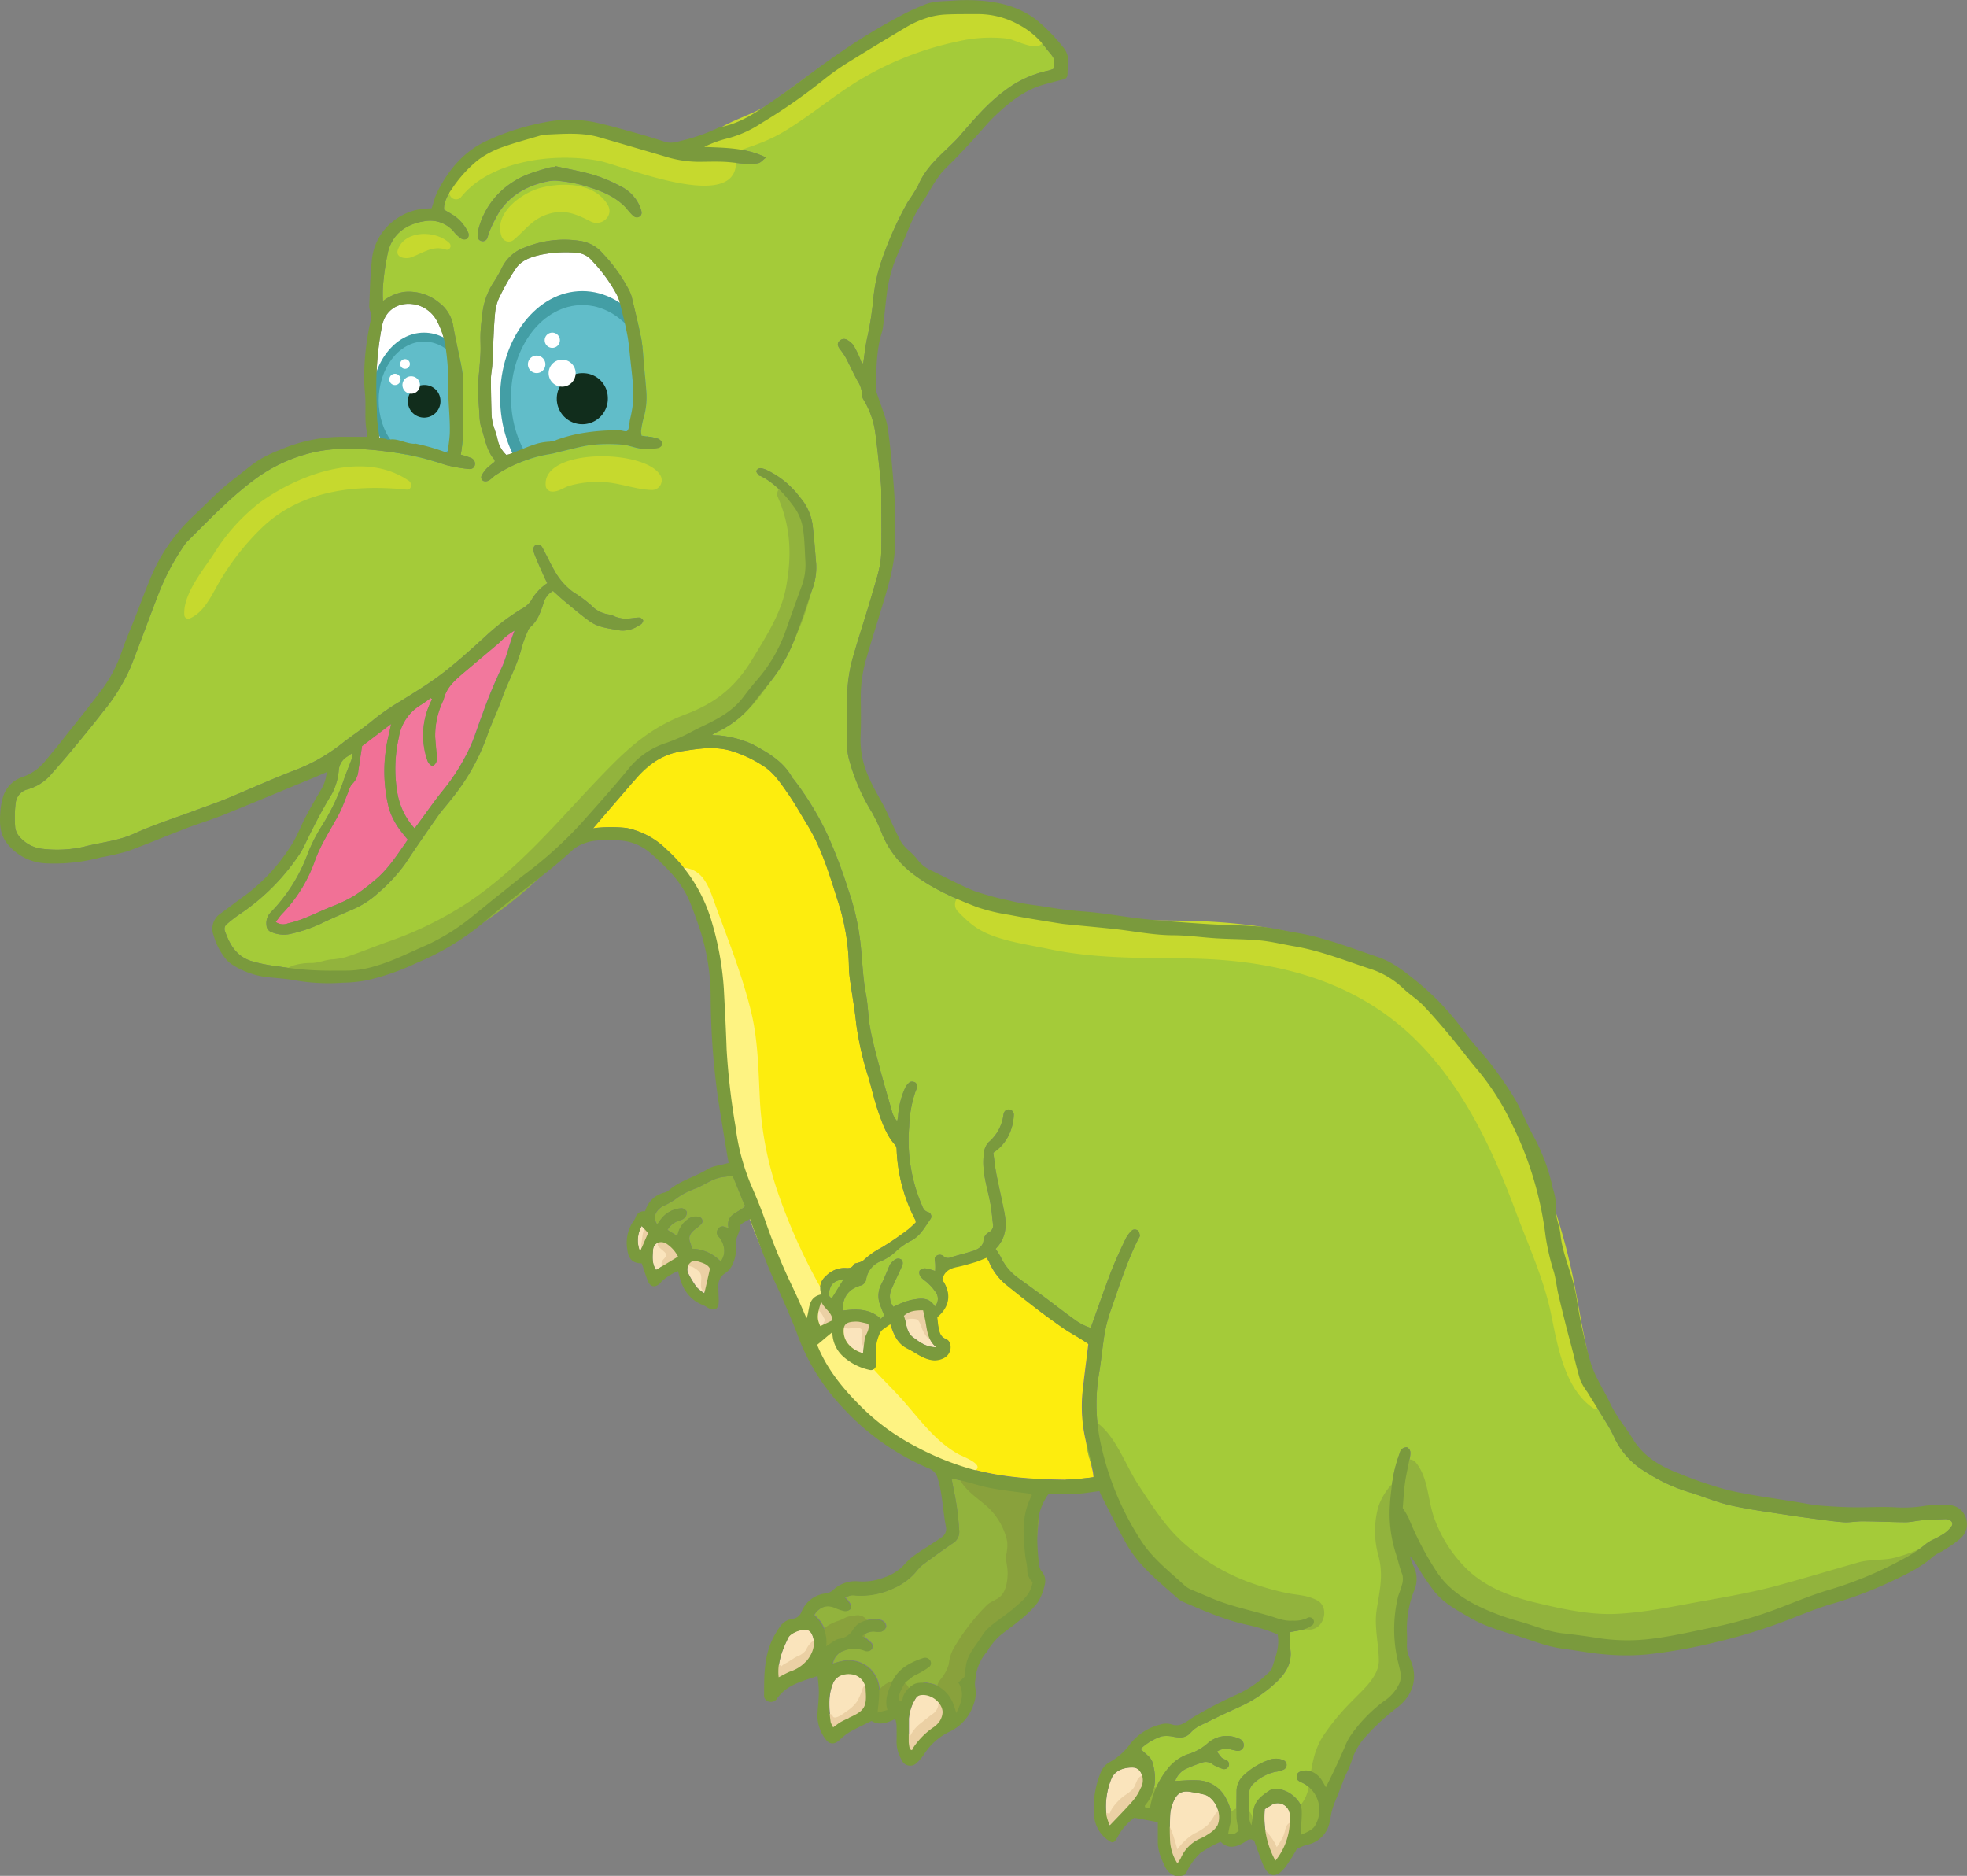 <svg id="Layer_1" data-name="Layer 1" xmlns="http://www.w3.org/2000/svg" viewBox="0 0 450 429.08"><rect x="0" y="0" width="450" height="429.08" fill="#808080" stroke="none"/><defs><style>.cls-1{fill:#fff;}.cls-2{fill:#439ea5;}.cls-3{fill:#61bdc9;}.cls-4{fill:#112d1c;}.cls-5{fill:#a4cb39;}.cls-6{fill:#c6d92e;}.cls-7{fill:#fded0e;}.cls-8{fill:#fef382;}.cls-9{fill:#92b33d;}.cls-10{fill:#89a13c;}.cls-11{fill:#fae4bc;}.cls-12{fill:#ebd0a4;}.cls-13{fill:#f2789d;}.cls-14{fill:#f17196;}.cls-15{fill:#7a9a3d;}</style></defs><path class="cls-1" d="M102.55,89.11c0,3.3.43,6.57.35,9.86-.05,1.49-.32,3-.5,4.65A47.18,47.18,0,0,0,95,101.46a.48.48,0,0,1-.18.05c-2,0-3.8-1.31-5.76-.94a.87.87,0,0,1-.75-.19l-1.5-.18c-.21-1.77-.51-3.44-.57-5.1,0-1.35-.09-2.71-.11-4.06-.05-2.18-.05-4.37.06-6.55a71.41,71.41,0,0,1,1.2-9.89c.75-3.8,3.9-5.68,7.65-4.94a7.43,7.43,0,0,1,4.84,3.59,18.77,18.77,0,0,1,2,5.7A57.4,57.4,0,0,1,102.55,89.11Z"/><path class="cls-2" d="M109,91.6c0,8.56-5.37,15.5-12,15.5s-12-6.94-12-15.5,5.37-15.51,12-15.51S109,83,109,91.6Z"/><path class="cls-3" d="M107.45,91.6c0,7.43-4.66,13.46-10.41,13.46S86.63,99,86.63,91.6,91.29,78.13,97,78.13,107.45,84.16,107.45,91.6Z"/><path class="cls-4" d="M100.76,91.6A3.73,3.73,0,1,1,97,88.07,3.63,3.63,0,0,1,100.76,91.6Z"/><path class="cls-1" d="M96.07,88.07a2,2,0,1,1-2-2A2,2,0,0,1,96.07,88.07Z"/><path class="cls-1" d="M93.77,83.26a1.11,1.11,0,1,1-1.11-1.11A1.11,1.11,0,0,1,93.77,83.26Z"/><path class="cls-1" d="M91.65,86.78a1.29,1.29,0,1,1-1.29-1.28A1.29,1.29,0,0,1,91.65,86.78Z"/><path class="cls-1" d="M144.85,89.1a21.15,21.15,0,0,1-.2,4.28c-.14.9-.33,1.79-.54,2.67-.14.59-.11,2.26-.73,2.57-.27.12-1.18-.17-1.52-.18a46.06,46.06,0,0,0-7.69.48,33.65,33.65,0,0,0-6.85,1.7,2.39,2.39,0,0,1-.75.26l-.45,0a.78.78,0,0,1-.48.15,13.48,13.48,0,0,0-2.51.38l0,0c-2.28.65-4.44,1.68-6.65,2.51a5.29,5.29,0,0,1-.64.14,6.67,6.67,0,0,1-2-3.48c-.22-1.14-.68-2.25-1-3.38a11.48,11.48,0,0,1-.39-2.32c-.08-2.74-.14-5.49-.14-8.24,0-1,.24-2.07.31-3.12s.09-2.35.15-3.52c.16-2.93.22-5.87.53-8.79a10.9,10.9,0,0,1,1.19-3.71,52.72,52.72,0,0,1,3.53-6.11c1.29-1.87,3.42-2.58,5.54-3.08a28.52,28.52,0,0,1,8.4-.49,5,5,0,0,1,3.54,1.89A35,35,0,0,1,141,67.21a8.11,8.11,0,0,1,.74,1.81c.63,2.54,1.29,5.07,1.78,7.63.36,1.92.5,3.88.72,5.83C144.45,84.68,144.73,86.89,144.85,89.1Z"/><path class="cls-2" d="M152,90.89c0,13.42-8.42,24.3-18.79,24.3s-18.8-10.88-18.8-24.3,8.42-24.31,18.8-24.31S152,77.46,152,90.89Z"/><path class="cls-3" d="M149.53,90.89c0,11.65-7.3,21.1-16.31,21.1s-16.32-9.45-16.32-21.1,7.3-21.11,16.32-21.11S149.53,79.23,149.53,90.89Z"/><path class="cls-4" d="M139.05,90.89a5.84,5.84,0,1,1-5.83-5.53A5.68,5.68,0,0,1,139.05,90.89Z"/><path class="cls-1" d="M131.69,85.36a3.09,3.09,0,1,1-3.09-3.09A3.09,3.09,0,0,1,131.69,85.36Z"/><path class="cls-1" d="M128.09,77.83a1.74,1.74,0,1,1-1.74-1.74A1.74,1.74,0,0,1,128.09,77.83Z"/><path class="cls-1" d="M124.77,83.34a2,2,0,1,1-2-2A2,2,0,0,1,124.77,83.34Z"/><path class="cls-5" d="M445.75,347.61c.85.25,1.17.93.64,1.63a7,7,0,0,1-1.69,1.61,23.38,23.38,0,0,1-2.41,1.32,8,8,0,0,0-1.66,1,30,30,0,0,1-5.22,3.44,86.57,86.57,0,0,1-17.57,7.24c-3.62,1.13-7.14,2.58-10.68,3.94a96,96,0,0,1-15.24,4.45c-4.55.92-9.09,2-13.68,2.57a43.91,43.91,0,0,1-12.33-.08c-2.77-.43-5.57-.82-8.36-1.12-3.41-.38-6.55-1.78-9.82-2.69a57.09,57.09,0,0,1-5.59-1.84c-5.31-2.08-10.29-4.73-13.5-9.66a69.61,69.61,0,0,1-6.34-12.17,21.61,21.61,0,0,0-1.36-2.29c.15-1.75.24-3.78.52-5.79.24-1.79.7-3.57,1-5.36a5.2,5.2,0,0,0,.19-1.74,1.36,1.36,0,0,0-.76-1,1.66,1.66,0,0,0-1.18.41,1.75,1.75,0,0,0-.45.85,31.94,31.94,0,0,0-1.92,8.39,42.42,42.42,0,0,0-.4,4.88,29.87,29.87,0,0,0,1.32,9.45c.59,1.7.93,3.5,1.62,5.2a4.66,4.66,0,0,1-.19,2.48c-.19.89-.62,1.73-.85,2.61a31.77,31.77,0,0,0,.11,15.14c.34,1.53.89,3,.22,4.58a9.78,9.78,0,0,1-3.57,4.09,34.18,34.18,0,0,0-7.82,8.19,15,15,0,0,0-1.26,2.65c-.62,1.36-1.22,2.75-1.86,4.11-.73,1.56-1.51,3.12-2.3,4.73-.23-.39-.48-.9-.79-1.37a4.86,4.86,0,0,0-2.8-2.33,3.4,3.4,0,0,0-1.34-.12c-.77.13-1.65.26-1.75,1.26s.62,1.2,1.29,1.53a6.91,6.91,0,0,1,2.91,9.78c-.42.77-1.36,1.34-3.21,2.1,0-.49,0-.9,0-1.32.06-1.36.21-2.73.17-4.1a3.78,3.78,0,0,0-.61-2,7.09,7.09,0,0,0-4.47-3,3.43,3.43,0,0,0-2.26.26c-1.76,1.2-3.57,2.43-3.73,4.91-.07.9-.25,1.79-.45,3.09a6.64,6.64,0,0,1-.52-1.58c0-2-.06-3.93,0-5.89a2.92,2.92,0,0,1,.69-1.77,10.51,10.51,0,0,1,5.37-3,6.33,6.33,0,0,0,1.86-.52,1.17,1.17,0,0,0-.19-2.16,4.44,4.44,0,0,0-3.45.07,15.83,15.83,0,0,0-5.76,3.65,4.84,4.84,0,0,0-1.41,3.34c0,2.1-.06,4.2,0,6.3a18,18,0,0,0,.54,2.73c-.65.58-1.29,1.23-2.43.69.13-.64.21-1.28.39-1.89a7.74,7.74,0,0,0-.72-5.7,7.51,7.51,0,0,0-6.82-4.56c-1.67-.09-3.37.1-5,.16a4.84,4.84,0,0,1,2.41-2.76,38.21,38.21,0,0,1,4-1.53,2.6,2.6,0,0,1,2.22.52,8.27,8.27,0,0,0,2.1.95,1.1,1.1,0,1,0,.74-2.06,3.25,3.25,0,0,1-.85-.45,14,14,0,0,1-1.06-1.41,3.81,3.81,0,0,1,3.22-.47c.3.1.64.15,1,.22a1.41,1.41,0,0,0,1.82-.72,1.54,1.54,0,0,0-1.06-2,6.57,6.57,0,0,0-7.16,1.13,12,12,0,0,1-4.38,2.43,10.07,10.07,0,0,0-4.72,3.37,19.12,19.12,0,0,0-4,8.79,2.46,2.46,0,0,1-.62.12,2.61,2.61,0,0,1-.55-.14c0-.15-.07-.32,0-.39,2.52-3,2.73-6.38,1.65-10a3.36,3.36,0,0,0-.88-1.26c-.53-.55-1.13-1-1.81-1.67a13.08,13.08,0,0,1,4.85-2.9,7.74,7.74,0,0,1,2.9.14c1.45.2,2.64.32,3.83-1.1a7.45,7.45,0,0,1,2.36-1.65c.55-.26,1.11-.51,1.63-.77,2.21-1.12,4.47-2.16,6.73-3.2a30.65,30.65,0,0,0,9.08-6.1c2-2,3.28-4.19,2.9-7.16a33.87,33.87,0,0,1,0-4c1.17-.22,2.14-.35,3.08-.61a5.69,5.69,0,0,0,1.74-.83,1,1,0,0,0,.38-1.52,1,1,0,0,0-1.41-.21,6.93,6.93,0,0,1-3.24.56c-2,.17-3.7-.64-5.51-1.16-4.4-1.28-8.9-2.21-13.12-4-1.5-.65-3-1.25-4.53-1.92a5.3,5.3,0,0,1-1.5-.9c-3.59-3.32-7.52-6.3-10.19-10.55A66.4,66.4,0,0,1,251.57,329a42.35,42.35,0,0,1-.11-15c.52-3.09.77-6.22,1.31-9.31a35,35,0,0,1,1.52-5.47c1.88-5.38,3.58-10.81,6.18-15.9.12-.23.32-.49.29-.72-.07-.4-.17-1-.46-1.15a1.28,1.28,0,0,0-1.22-.1,6.56,6.56,0,0,0-1.56,2c-1.18,2.48-2.36,5-3.34,7.53-1.61,4.21-3.07,8.48-4.65,12.86a12.62,12.62,0,0,1-3.73-1.92c-2.24-1.59-4.39-3.29-6.6-4.93-2-1.47-4-2.92-6-4.37a12.5,12.5,0,0,1-4.27-5,16.63,16.63,0,0,0-1.17-1.85c2.41-2.41,2.61-5.32,2-8.4s-1.26-5.88-1.84-8.83c-.29-1.53-.44-3.09-.68-4.76a10.12,10.12,0,0,0,4.12-5.48,10.75,10.75,0,0,0,.56-3.05,1.19,1.19,0,0,0-1.12-1.37c-.77,0-1.17.56-1.24,1.27a9.89,9.89,0,0,1-3.39,6.22,4.12,4.12,0,0,0-1.07,2.57c-.58,4,.74,7.61,1.46,11.37.3,1.54.41,3.1.59,4.66a1.76,1.76,0,0,1-.91,2,2.35,2.35,0,0,0-1.25,2c-.15,1.25-1.26,1.9-2.38,2.27-1.67.54-3.4.94-5.07,1.46a1.49,1.49,0,0,1-1.63-.2,1.29,1.29,0,0,0-1.64-.16c-.61.4-.42,1-.33,1.59a13.37,13.37,0,0,1,0,1.91,13.1,13.1,0,0,0-2.25-.61,1.61,1.61,0,0,0-1.31.53,1.59,1.59,0,0,0,.25,1.41c.49.59,1.22,1,1.76,1.55a11.09,11.09,0,0,1,1.84,2.22,2.56,2.56,0,0,1-.36,3c-1.42-2.35-3.56-1.8-5.49-1.47a20.13,20.13,0,0,0-4,1.56,4,4,0,0,1-.45-4c.79-1.86,1.71-3.66,2.5-5.51a1.37,1.37,0,0,0-.11-1.21,1.32,1.32,0,0,0-1.22-.26,3.62,3.62,0,0,0-1.54,1.4c-.7,1.59-1.29,3.21-2.12,4.77a5.81,5.81,0,0,0,0,4.59c.22.62.47,1.22.84,2.19l-.77.78c-2-1.88-4.43-2.49-8.73-1.88-.07-2.88,1.17-4.86,4-5.71a1.79,1.79,0,0,0,1.41-1.65,5.33,5.33,0,0,1,3.45-4,11.53,11.53,0,0,0,3.51-2.38,15.14,15.14,0,0,1,3.4-2.32c2-1.09,3-3,4.24-4.79a1.05,1.05,0,0,0-.59-1.73c-.9-.34-1.1-1.07-1.39-1.76A37.62,37.62,0,0,1,208,257.63a27.2,27.2,0,0,1,1.48-8.08,2.13,2.13,0,0,0,.28-.92c0-.36-.11-.88-.35-1a1.39,1.39,0,0,0-1.24-.13A3.73,3.73,0,0,0,207,249a18.64,18.64,0,0,0-1.55,6.45,8.79,8.79,0,0,1-.2,1A5.44,5.44,0,0,1,204,254c-.92-3.21-1.86-6.4-2.72-9.63-.79-3-1.6-5.92-2.17-8.93-.5-2.62-.49-5.34-1-8-.73-3.81-.81-7.66-1.24-11.5a56.11,56.11,0,0,0-2.8-12.4,116.38,116.38,0,0,0-4.63-12.3,67.85,67.85,0,0,0-7.93-13.06,1.87,1.87,0,0,1-.26-.3c-2-3.68-5.52-5.71-9-7.58a23.8,23.8,0,0,0-7.92-2.09c-.39,0-.79,0-1.47-.08.55-.32.85-.53,1.18-.68a22.61,22.61,0,0,0,8.49-6.81c1.89-2.51,4-4.87,5.72-7.48a38.1,38.1,0,0,0,3.47-6.79c1.49-3.7,2.72-7.5,4-11.27a14.5,14.5,0,0,0,1-6.14c-.27-3.06-.46-6.13-.86-9.16a12.34,12.34,0,0,0-2.93-6.14,20.21,20.21,0,0,0-7.53-6.15,4.38,4.38,0,0,0-1.48-.42,1.14,1.14,0,0,0-.88.59c-.09.23.25.64.46.93s.34.19.51.27c3.33,1.65,5.65,4.36,7.79,7.28a11.71,11.71,0,0,1,2,5.49c.31,2.32.31,4.69.47,7a14.41,14.41,0,0,1-1.06,5.94q-1.78,4.89-3.5,9.79a34.32,34.32,0,0,1-6.62,11.26c-1.11,1.29-2.16,2.64-3.19,4-2.24,2.88-5.3,4.62-8.51,6.16-1.12.53-2.23,1.08-3.32,1.66a39.36,39.36,0,0,1-5.56,2.44,18.29,18.29,0,0,0-8.37,5.53c-1.79,2.21-3.65,4.37-5.52,6.51s-3.78,4.27-5.66,6.39a92.29,92.29,0,0,1-13.1,11.8c-2,1.58-4,3.22-6.06,4.85s-4,3.26-6,4.85a47.79,47.79,0,0,1-10.31,6.4c-3.85,1.65-7.56,3.6-11.62,4.74a22.49,22.49,0,0,1-6.75,1.05c-.72,0-1.45,0-2.17,0a73.24,73.24,0,0,1-13.47-1,34.19,34.19,0,0,1-5.93-1.17c-3.49-1.1-5-3.79-6.11-6.92A1.41,1.41,0,0,1,52,211.3a32,32,0,0,1,2.79-2.16,49.35,49.35,0,0,0,13.54-13.48,15.13,15.13,0,0,0,1.28-2.21c1.93-4,3.94-8,6.26-11.77a13.81,13.81,0,0,0,1.62-5.38,4,4,0,0,1,1.87-3.19c.33-.21.63-.44,1.14-.79a4.58,4.58,0,0,1,0,1.18c-.62,1.72-1.36,3.39-1.93,5.13a49.48,49.48,0,0,1-5,10.38,36.27,36.27,0,0,0-3.25,6.47,37.87,37.87,0,0,1-8.35,13.17,3.57,3.57,0,0,0-1,3,1.71,1.71,0,0,0,1.23,1.6,7.13,7.13,0,0,0,3.85.46,33.83,33.83,0,0,0,7.25-2.38c2.41-1.18,4.88-2.22,7.35-3.29a20.54,20.54,0,0,0,5.89-3.81,37.75,37.75,0,0,0,6.24-6.76c2.41-3.67,4.92-7.26,7.43-10.85.9-1.28,2-2.46,2.93-3.68a48.83,48.83,0,0,0,8.29-14.6c1-2.9,2.39-5.67,3.41-8.57,1.38-3.94,3.52-7.58,4.52-11.67a26.27,26.27,0,0,1,1.36-3.68,2.49,2.49,0,0,1,.62-1c1.69-1.43,2.34-3.48,3-5.43a4.58,4.58,0,0,1,2.17-2.82c.9.8,1.74,1.6,2.63,2.34,1.91,1.56,3.79,3.19,5.8,4.63s4.54,1.61,6.89,2.07a6.47,6.47,0,0,0,4.29-1.12,2.72,2.72,0,0,0,.67-.41c.18-.24.42-.66.33-.81a1.27,1.27,0,0,0-.85-.61c-.72,0-1.43.15-2.14.2a6.82,6.82,0,0,1-3.83-.6,2.4,2.4,0,0,0-.94-.29,6.85,6.85,0,0,1-4.08-2.08,27.81,27.81,0,0,0-4.07-3,15.17,15.17,0,0,1-4.38-5c-.85-1.47-1.57-3-2.37-4.51-.36-.69-.62-1.55-1.65-1.35-.76.14-1,.89-.53,2.14.69,1.83,1.54,3.6,2.32,5.4.15.35.35.68.62,1.22a11.9,11.9,0,0,0-3.8,4.12,5.82,5.82,0,0,1-2.07,1.75,52.34,52.34,0,0,0-8.41,6.41c-3.14,2.86-6.3,5.73-9.67,8.32-3.06,2.34-6.37,4.36-9.64,6.4a51.23,51.23,0,0,0-6,4.1c-2.44,2.07-5.16,3.8-7.67,5.79a40.61,40.61,0,0,1-10.76,6c-5.19,2-10.26,4.31-15.4,6.43-2.12.87-4.29,1.61-6.43,2.41-4.91,1.83-9.92,3.42-14.68,5.57-3.72,1.69-7.7,2-11.53,3a27.85,27.85,0,0,1-9.37.48,8,8,0,0,1-5-2.42,4.33,4.33,0,0,1-1.3-2.35,27.23,27.23,0,0,1,.11-5.85,3.62,3.62,0,0,1,2.74-3,10.84,10.84,0,0,0,5.1-3.14c1.75-2,3.54-4,5.25-6.1,2.33-2.82,4.67-5.64,6.91-8.55a43,43,0,0,0,6.28-10.15c2.12-5.35,4.06-10.77,6.14-16.13a53.24,53.24,0,0,1,6.31-12,5.45,5.45,0,0,1,.49-.61c5.06-5,9.94-10.19,15.76-14.44a36.14,36.14,0,0,1,11-5.41,31.85,31.85,0,0,1,7.31-1.29,62.86,62.86,0,0,1,11.54.54,68,68,0,0,1,13.54,3.08,34.41,34.41,0,0,0,5,.9c.72.12,1.33,0,1.62-.73a1.41,1.41,0,0,0-.85-1.77,21.33,21.33,0,0,0-2.33-.75c1-5.54.42-11.17.56-16.77a15.23,15.23,0,0,0-.39-3.28c-.36-1.86-.77-3.69-1.15-5.54-.27-1.29-.53-2.57-.75-3.86a8.28,8.28,0,0,0-3.3-5.37,10.8,10.8,0,0,0-8-2.4,10.52,10.52,0,0,0-4.77,2.1,30.14,30.14,0,0,1,0-3.32,57.44,57.44,0,0,1,1.2-8.11c1.11-4.11,4.28-6.23,8.28-6.85A7.1,7.1,0,0,1,103.83,53a7.42,7.42,0,0,0,1.72,1.59,1.46,1.46,0,0,0,1.38,0,1.44,1.44,0,0,0,.19-1.37,9.71,9.71,0,0,0-3.41-4c-.67-.42-1.35-.8-2.13-1.26a4.73,4.73,0,0,1,.14-1.42,10,10,0,0,1,1.57-3.19,29.68,29.68,0,0,1,6-6.69,20.69,20.69,0,0,1,5.88-3.08c2.79-1,5.63-1.73,8.45-2.58a3.39,3.39,0,0,1,.76-.19c4.24-.15,8.51-.62,12.69.58q7.53,2.18,15.06,4.4a26,26,0,0,0,7.52,1.22c2,0,3.94-.08,5.9,0,1.69.06,3.37.36,5.06.46a10.68,10.68,0,0,0,2.88-.15c.54-.12,1-.7,1.75-1.29-4.72-2.31-9.42-2.2-14.13-2.43A26.18,26.18,0,0,1,166,31.77a25.64,25.64,0,0,0,8.21-3.62,130.47,130.47,0,0,0,14.63-10.23,54.22,54.22,0,0,1,5.13-3.6q6.77-4.2,13.59-8.25a22.27,22.27,0,0,1,4.29-1.91A16.79,16.79,0,0,1,216,3.33c2.41-.14,4.84-.1,7.26-.11a19.28,19.28,0,0,1,9.62,2.32A18.4,18.4,0,0,1,239,10.63c.35.47.72.93,1.1,1.38,1.17,1.42,1.17,1.42,1,3.68a6.29,6.29,0,0,1-1.18.44,24.81,24.81,0,0,0-10.07,4.62c-4.09,3-7.22,6.82-10.49,10.56-1,1.12-2.1,2.13-3.19,3.17-2.43,2.31-4.74,4.68-6.09,7.86A32.54,32.54,0,0,1,207.79,46a79.56,79.56,0,0,0-6.41,14.52A39.26,39.26,0,0,0,199.73,69a71.28,71.28,0,0,1-1.26,7.92c-.47,2-.68,4.11-1,6.24-.56-.29-.61-1-.87-1.5A22.08,22.08,0,0,0,195.26,79a4.29,4.29,0,0,0-1.3-1.16,1.42,1.42,0,0,0-2,.25c-.48.5-.33,1.14.29,1.9a14.32,14.32,0,0,1,1.29,1.92c.91,1.74,1.71,3.53,2.65,5.24a5.85,5.85,0,0,1,1,2.93,2.37,2.37,0,0,0,.33,1.29,19.76,19.76,0,0,1,2.82,8.43c.41,2.91.67,5.84,1,8.77.14,1.29.26,2.6.27,3.9,0,4.52.09,9,0,13.56,0,3.38-1.15,6.56-2.07,9.76-1.39,4.83-3,9.62-4.38,14.45a34.37,34.37,0,0,0-1.34,8.91c-.06,3.92-.07,7.86,0,11.79a11.46,11.46,0,0,0,.46,2.89,45,45,0,0,0,5.21,12,39.59,39.59,0,0,1,2.39,5.15,22.21,22.21,0,0,0,6.58,8.61c4.56,3.58,9.74,5.84,15,7.88a42.83,42.83,0,0,0,7.41,1.79c3.9.75,7.84,1.38,11.76,2,.64.11,1.3.16,2,.23,3.57.35,7.15.67,10.72,1.06,4.35.5,8.64,1.37,13,1.39,3.33,0,6.65.5,10,.7s6.67.16,10,.48c2.59.25,5.15.9,7.72,1.33,5.91,1,11.45,3.2,17.1,5.07a19.89,19.89,0,0,1,7.89,4.61c1.41,1.36,3.12,2.4,4.48,3.81,2.22,2.3,4.3,4.75,6.36,7.21s3.87,4.94,5.9,7.32a56.48,56.48,0,0,1,7.68,11.81,79.55,79.55,0,0,1,8.11,26.5,52.41,52.41,0,0,0,1.85,8c.48,1.61.64,3.32,1,5,.63,2.73,1.31,5.45,2,8.18.37,1.45.77,2.9,1.15,4.35.64,2.46,1.2,5,1.94,7.39a13.48,13.48,0,0,0,1.59,2.69c1.61,2.61,3.25,5.2,4.83,7.82a34.24,34.24,0,0,1,1.61,3.13,18,18,0,0,0,6.9,7.33,39.2,39.2,0,0,0,10.3,4.76c3.19,1,6.29,2.31,9.53,3,4.66,1,9.41,1.59,14.11,2.34l3.51.48c2.59.34,5.17.74,7.77.94,1.43.11,2.88-.21,4.31-.2,3.33,0,6.66.19,10,.2,1.23,0,2.46-.34,3.69-.43,1.77-.14,3.53-.19,5.29-.27A2.07,2.07,0,0,1,445.75,347.61ZM150.51,102.43c.4,0,1-.62,1-.94a1.63,1.63,0,0,0-.91-1.11,9,9,0,0,0-2.09-.48c-.56-.09-1.13-.16-1.73-.24a5.59,5.59,0,0,1-.12-1.09,20.07,20.07,0,0,1,.56-2.88,16.93,16.93,0,0,0,.61-6.6c-.15-2.08-.37-4.16-.57-6.23a46.86,46.86,0,0,0-.5-5.06c-.65-3.34-1.47-6.63-2.25-9.93a8.87,8.87,0,0,0-.67-1.63A36.84,36.84,0,0,0,137.92,58a8.4,8.4,0,0,0-4.82-2.83,23.74,23.74,0,0,0-12.89,1.38,9.21,9.21,0,0,0-5.53,5,33.17,33.17,0,0,1-2,3.4,16.46,16.46,0,0,0-2.25,6.22c-.2,1.55-.38,3.11-.48,4.68-.08,1.28,0,2.59,0,3.89s-.13,2.72-.23,4.08c-.11,1.56-.35,3.12-.34,4.68,0,2.16.17,4.31.31,6.46a11,11,0,0,0,.37,2.7c.88,2.57,1.19,5.39,3.1,7.54.06.07,0,.25,0,.43-.63.53-1.32,1-1.91,1.63a6.07,6.07,0,0,0-1,1.42.92.92,0,0,0,.37,1.34,1.53,1.53,0,0,0,1.23-.14c.56-.31,1-.87,1.53-1.2a32.06,32.06,0,0,1,12.5-4.82c.78-.11,1.52-.37,2.29-.54,2.41-.54,4.82-1.25,7.26-1.56a37.2,37.2,0,0,1,6.84-.06c1.48.09,2.91.76,4.39.93A16.28,16.28,0,0,0,150.51,102.43Zm-4.22-52.9c.85-.51.42-1.41.18-2.13a9.12,9.12,0,0,0-4.62-4.86A32.59,32.59,0,0,0,135.76,40c-2.87-.84-5.83-1.35-8.76-2a1.6,1.6,0,0,1,0,.21,6.82,6.82,0,0,0-1.36.13c-2.94.85-5.91,1.63-8.5,3.42a18,18,0,0,0-7.69,10.73,6.85,6.85,0,0,0-.18,1.35,1.15,1.15,0,0,0,.91,1.32,1.11,1.11,0,0,0,1.36-.83c.15-.36.18-.76.35-1.11a35.73,35.73,0,0,1,2.34-4.72c2.73-4.1,6.77-6.2,11.52-7.08a7.46,7.46,0,0,1,2.31,0,33.57,33.57,0,0,1,5,.9c3.44,1,6.86,2.1,9.57,4.63.62.56,1.11,1.26,1.69,1.88S145.47,50,146.29,49.53Z"/><path class="cls-6" d="M238.27,7.51c-1.05-1.73-4-2.75-5.51-3.17-5.1-1.39-11.45-2.71-16.68-1.71a71.76,71.76,0,0,0-18.26,6.64c-7.74,3.88-14.32,9.21-21.34,14.18-5.1,3.6-12.92,4.5-16.25,10.12a2.07,2.07,0,0,0-.24,1.27c-3.36-.52-6.65-1.38-10-2.1-4.26-.93-8.28-2.63-12.57-3.43-3.84-.72-7.94-.36-11.8-.08-5.38.39-26.82,6.42-22.6,15.61a1.53,1.53,0,0,0,2.4.31c6.84-8.56,21.6-10.26,31.59-8.37,4.91.92,29.82,11.46,31.3,1.35a2.13,2.13,0,0,0-.94-2.31,4.91,4.91,0,0,0-1-.46c4.22-1.46,8.51-2.67,12.44-4.95,6.51-3.79,12.17-8.85,18.72-12.63a72,72,0,0,1,21.37-8.25,33.17,33.17,0,0,1,11.66-.69c2,.35,7.7,3.6,8.06.25A2.41,2.41,0,0,0,238.27,7.51Z"/><path class="cls-7" d="M250,336.6a11,11,0,0,1,.15,1.29,64.37,64.37,0,0,1-6.48.58c-7.47-.11-14.88-.52-22.12-2.68a62.81,62.81,0,0,1-12.47-5.17,51.75,51.75,0,0,1-11-7.81c-4.68-4.46-8.83-9.28-11.24-15.29.94-.8,1.87-1.59,3-2.5l.47-.41a7.52,7.52,0,0,0,2.26,5.37,13.08,13.08,0,0,0,6.15,3.26c.94.28,1.63-.39,1.69-1.41a11.81,11.81,0,0,0-.11-1.56,10.18,10.18,0,0,1,.94-5.52,2.38,2.38,0,0,1,.76-.82c.27-.21.56-.41.84-.61s.55-.36.79-.54c.76,2.26,1.48,4.46,4,5.68,1.63.8,3.06,2,4.89,2.44a4.49,4.49,0,0,0,3.42-.4,2.81,2.81,0,0,0,1.33-3.21,1.66,1.66,0,0,0-.8-1c-1.46-.5-1.67-1.73-1.89-3-.13-.7-.17-1.42-.26-2.1a7.05,7.05,0,0,0,1.1-1.08c1.88-2.22,1.87-4.86.07-7.43.33-1.82,1.55-2.58,3.24-2.93,1.46-.29,2.9-.73,4.34-1.15.79-.24,1.55-.6,2.53-1a6.72,6.72,0,0,1,.63,1,13.54,13.54,0,0,0,4.28,5.53c2,1.62,4,3.19,6,4.74s4.17,3.14,6.32,4.64c1.39,1,2.88,1.79,4.32,2.69.61.37,1.19.77,1.83,1.2-.47,3.93-1,7.74-1.38,11.56a34.61,34.61,0,0,0,.78,10.54C248.83,331.91,249.47,334.25,250,336.6Z"/><path class="cls-7" d="M209.44,279.12c0,.06,0,.13.07.47a22.25,22.25,0,0,1-1.69,1.58,70.45,70.45,0,0,1-6,4.11,19,19,0,0,0-4.28,3,3.6,3.6,0,0,1-1.24.55c-.35.13-.92.16-1,.41-.44.94-1.24.84-2,.8a5.89,5.89,0,0,0-4.38,1.87,3.53,3.53,0,0,0-1,4.14c-3.16.65-2.54,3.4-3.3,5.4-1.09-2.47-2.16-5-3.37-7.5a138.23,138.23,0,0,1-6.09-14.88c-.93-2.65-2-5.28-3.12-7.83a50.82,50.82,0,0,1-3.65-13.6A161.34,161.34,0,0,1,166.23,240c-.15-4.64-.4-9.28-.64-13.91a69.15,69.15,0,0,0-2.69-15,35.8,35.8,0,0,0-10.39-16.77,18.17,18.17,0,0,0-9.2-4.93,33.74,33.74,0,0,0-6.44-.06c-.31,0-.62.08-1.19.15,1.15-1.33,2.11-2.46,3.08-3.59l2-2.32c2-2.31,3.95-4.62,6-6.89a16.58,16.58,0,0,1,2.52-2.11,15.72,15.72,0,0,1,7-2.78c3.53-.55,7-1.1,10.67-.13a28.22,28.22,0,0,1,7.44,3.4c2.49,1.49,4.06,3.87,5.67,6.16s3,4.77,4.45,7.16c3.55,5.66,5.33,12,7.36,18.32a51.26,51.26,0,0,1,2.35,14.85,28.13,28.13,0,0,0,.35,3.31c.44,3.11,1,6.2,1.31,9.31a72.11,72.11,0,0,0,2.84,12.4c.71,2.44,1.26,4.93,2.08,7.35,1,2.83,1.92,5.7,4,8a1.73,1.73,0,0,1,.33,1.08A37.8,37.8,0,0,0,209.44,279.12Z"/><path class="cls-8" d="M219.87,332.93a5.39,5.39,0,0,1-.58-.28c-5.59-3.08-9.19-8.46-13.4-13.07-2.67-2.93-5.72-5.71-8.13-8.95S193.21,303.58,191,300a130.49,130.49,0,0,1-13.15-27.55,78.09,78.09,0,0,1-3.94-19.71c-.41-7.12-.38-14.32-2.07-21.29-2-8.28-5.17-16.2-8.09-24.18-1.39-3.8-2.61-8.49-7.48-8.8.41,3.44,3.3,6.13,4.49,9.25a73.7,73.7,0,0,1,3.9,13.37c1.38,7.66.78,15.71.73,23.45A88.87,88.87,0,0,0,168.05,268c3.9,14.69,11,28.85,18.75,41.84,3.82,6.38,8,12.8,14,17.35,3.91,3,8.07,5,12.18,7.59,2,1.25,8.14,3.32,10.31,1.45C224.73,335.06,221.39,333.62,219.87,332.93Z"/><path class="cls-6" d="M366.15,320.86c-.62-4.16-2.24-8-3.11-12.14-1-4.66-1.79-9.36-2.68-14a140.94,140.94,0,0,0-7.11-24.9C347.36,254.59,339.46,240,327.2,229c-13.94-12.52-31.79-17.13-50.11-18.17-10.51-.6-20.88.19-31.34-1.36-5.17-.76-10.3-1.77-15.46-2.55-2.33-.35-4.07-.63-6-2.08-1.11-.85-2.94-.46-4.16-.17a2.31,2.31,0,0,0-1,3.82c2.56,2.6,4.21,4.1,7.73,5.47,4,1.55,9,2.26,13.17,3.14,10.31,2.16,20.68,2,31.14,2.14,18.51.16,36.71,4.09,50.77,16.78,12,10.83,19.2,26,24.75,40.92,2.92,7.87,6.47,15.44,8.17,23.7,1.48,7.23,3.09,17.08,9.67,21.5C365.44,322.69,366.28,321.71,366.15,320.86Z"/><path class="cls-9" d="M180.51,111.75c-1.38-1.41-3.26.37-2.55,2,2.86,6.5,3.2,12.9,2,19.85-1,6.24-4.32,11.35-7.52,16.67-4,6.71-8.39,10.41-15.72,13.18-6.88,2.6-11.73,6.47-16.87,11.66-10.76,10.84-19.69,22.48-32.5,31.13a82.2,82.2,0,0,1-18.61,9.18c-3.25,1.14-6.46,2.5-9.73,3.54a17.42,17.42,0,0,1-3.34.51c-1.48.18-2.83.76-4.35.81a13.78,13.78,0,0,0-4.08.53c-.77.25-3.4,1.34-1.68,2.29a11.13,11.13,0,0,0,2.67.45,22.67,22.67,0,0,0,3.59.4c4.86.17,9.64-1,14.39-1.82,7.39-1.23,15.32-5.7,21.67-9.47,15-8.91,25.18-22.19,37.34-34.3a36.62,36.62,0,0,1,10-7.61c3.83-1.81,7.88-2.82,11.56-5,6.28-3.72,9.89-10.53,13.41-16.66C186.39,138.38,190.23,121.72,180.51,111.75Z"/><path class="cls-9" d="M441.29,353.26c-.46.23-.92.51-1.2.65a39.85,39.85,0,0,1-6.07,2.25c-2.94.9-5.93.38-8.95,1.25-6,1.71-12.05,3.53-18.1,5.19-5.77,1.59-11.81,2.64-17.7,3.69-6.45,1.16-12.93,2.56-19.48,2.87-6.06.28-12.31-1.1-18.18-2.5-5.69-1.34-11-3.25-15.43-7.17a30.82,30.82,0,0,1-7.94-11.91c-1.65-4.23-1.39-9.45-4.3-13-1.11-1.36-3-.65-3.88.5-3,4-.87,10.38.61,14.61a41.24,41.24,0,0,0,8.2,13.6c8.41,9.49,22.43,12.06,34.43,13.41,6.79.77,13.4-.21,20.07-1.42,7.5-1.36,15.13-2.33,22.34-4.84,5.65-2,11.37-3.72,17.07-5.5a76.09,76.09,0,0,0,14.67-7c1.4-.82,5.42-2.12,5.61-4.06C443.19,352.52,442.21,352.8,441.29,353.26Z"/><path class="cls-9" d="M301.2,366c-2.38-1.18-4.27-1.09-6.85-1.61a60.18,60.18,0,0,1-8-2.26,47.09,47.09,0,0,1-15-8.69c-4.56-3.87-7.68-8.86-10.93-13.8-2.88-4.37-5-10.75-9.16-14a1,1,0,0,0-1.59.2c-3,5.05,1.07,11.76,3.66,16.14,3.34,5.67,6.89,11.29,11.56,16,9,9,22,13.92,34.49,14.78C302.92,372.94,304.38,367.54,301.2,366Z"/><path class="cls-9" d="M235.88,341.7c0,.15.11.3.07.38-2.37,4.4-2,9.1-1.48,13.81.12,1,.43,2.06.45,3.09a3.82,3.82,0,0,0,1.23,2.92c-.35,2.82-2.34,4.38-4.23,6-1.67,1.38-3.48,2.56-5.15,3.93a9.41,9.41,0,0,0-2.08,2.33c-1.34,2.22-3.28,4.13-3.65,6.86-.11.78-.21,1.55-.33,2.5l-1.41,1.29c1.53,2.39.72,4.59-.49,7,.11-.2-.26-1-.34-1.25a10.51,10.51,0,0,0-.44-1.18,8.88,8.88,0,0,0-1.17-1.93,6.74,6.74,0,0,0-3.35-2.25,7.06,7.06,0,0,0-.91-.21,2.88,2.88,0,0,0-1.08-.12,3.94,3.94,0,0,0-1,.38,7.77,7.77,0,0,0-1.54,1.38c-.53.6-.92,1.28-1.41,1.92-.33.43-.85,1.14-1.43,1.23-1.15.17-1.07-2.05-.81-2.73a8,8,0,0,1,.72-1.32c.13-.19.53-.73.46-1s-.84-.05-1.07.06a4.63,4.63,0,0,0-2.23,2.44,7.14,7.14,0,0,0-.3,1.83,8.06,8.06,0,0,0,.26,2l-2.25.58c.13-1.7.39-3.23.35-4.75a7.21,7.21,0,0,0-2.07-5.12,7.1,7.1,0,0,0-6.71-1.8c-.63.11-1.25.34-1.9.52a3.84,3.84,0,0,1,2.66-3,6.54,6.54,0,0,1,4.61,0,1.59,1.59,0,0,0,.94.12,1.1,1.1,0,0,0,.6-1.84,14.63,14.63,0,0,0-2-1.61,3.55,3.55,0,0,1,2.82-1,6.2,6.2,0,0,0,1.56,0,1.89,1.89,0,0,0,1-1,1.52,1.52,0,0,0-.45-1.18,2,2,0,0,0-1.22-.55c-2.23-.15-4.42.12-5.76,2.14a4.29,4.29,0,0,1-3.19,2.2c-1,.16-1.9,1.05-3,1.7a8,8,0,0,0-2.83-7.09c1.26-1.92,2.9-2.44,4.78-1.68a10.55,10.55,0,0,0,2.2.74,1.56,1.56,0,0,0,1.35-.46c.19-.31,0-1-.24-1.4a5.89,5.89,0,0,0-1-1.19,8.71,8.71,0,0,1,1.23-.49,3.82,3.82,0,0,1,1.17,0,17.43,17.43,0,0,0,8.59-1.59A14.34,14.34,0,0,0,210,359a8,8,0,0,1,1.41-1.31c1.85-1.35,3.7-2.7,5.57-4,.32-.22.63-.45,1-.67a3.07,3.07,0,0,0,1.47-2.83c-.13-1.88-.3-3.77-.58-5.64-.31-2.06-.76-4.09-1.18-6.34,3.05.48,6,1.62,9,2.19S232.8,341.27,235.88,341.7Z"/><path class="cls-10" d="M207.79,388.77a4.47,4.47,0,0,1-1.59,1.41l-.14.09-.12.12c-.13.14-.25.28-.37.43s-.27.4-.34.55a3,3,0,0,1-4.08,1.07,3,3,0,0,1-1.37-3.37c.74-2.82,4-5.72,7-4.23A2.87,2.87,0,0,1,207.79,388.77Z"/><path class="cls-10" d="M198.06,373.48l0,0c0,.13-.08.24-.09.3a3.42,3.42,0,0,1-1.47,1.91A9.84,9.84,0,0,1,194,377a7,7,0,0,1-1.75.21l-.37,0-.22,0a3.89,3.89,0,0,1-2.65-.38,2.49,2.49,0,0,1-1.24-2.17c.08-2.24,1.81-3.05,3.63-3.78a11.25,11.25,0,0,0,1.81-.75,3.33,3.33,0,0,1,1.9-.43h0C197.56,368.64,200,371.48,198.06,373.48Z"/><path class="cls-9" d="M321.13,351.68a29.51,29.51,0,0,1-1.13-7.53c-.12-2.43,1.18-3.57.27-5.77a.19.19,0,0,0-.28-.12c-2.09,1.17-4.14,4.45-4.75,6.71a21,21,0,0,0,.16,11.1c1.13,4.43.19,7.86-.47,12.25-.58,3.9.49,7.68.51,11.57,0,3.62-3.72,6.7-6,9.08a52.94,52.94,0,0,0-6.74,8.12c-1.94,3-2.58,6.41-3,9.89-.5,4.07-1.44,5.46-4.32,8.2s.22,6.27,3.38,5.82c1.25-.17,2.29-1.62,3-2.63a21.8,21.8,0,0,0,1.66-2.83,17.89,17.89,0,0,0,1.75-5.64,23,23,0,0,1,1.95-5.79c1.85-4,4.92-7.23,7.89-10.43,1.51-1.63,2.91-3.32,4.35-5,1.27-1.51,2.68-3,2.59-5.16a7.08,7.08,0,0,0-.47-2.12,18.18,18.18,0,0,1-.78-7c.05-1.35-.15-2.66-.1-4a13.43,13.43,0,0,1,.62-3c.72-2.48,2-4.85,1.79-7.5A34.89,34.89,0,0,0,321.13,351.68Z"/><path class="cls-9" d="M285.74,414.29a2.5,2.5,0,0,0-1.18-.7,2.84,2.84,0,0,0-2.12.27,2.29,2.29,0,0,0-.43.32,2.27,2.27,0,0,1-.34.19l.23-.1h0a5.11,5.11,0,0,0-1.15.73l.61-.47a5.16,5.16,0,0,0-1.34,1.25,3,3,0,0,0,3.47,4.39,3.93,3.93,0,0,0,1.72-1,5.7,5.7,0,0,0,1.23-2.2A2.68,2.68,0,0,0,285.74,414.29Z"/><path class="cls-9" d="M267.26,411a.39.39,0,0,0,0-.09.13.13,0,0,0,0-.06l0-.27c0,.09,0,.17,0,.23a1.87,1.87,0,0,0-.94-1.56,3.78,3.78,0,0,0-2.54-.31c-1.14.32-2.61,1.36-2.78,2.57a3,3,0,0,0,.28,2.13,2.81,2.81,0,0,0,1.65,1.27,3,3,0,0,0,2.89-.71,6.91,6.91,0,0,0,.57-.51,2.87,2.87,0,0,0,.82-1.62,5.16,5.16,0,0,0,.1-.88Z"/><path class="cls-11" d="M260.82,405.12a3.6,3.6,0,0,1,.24,3.73,11.53,11.53,0,0,1-1.81,3c-1.62,1.88-3.36,3.62-5.35,5.72a15.71,15.71,0,0,1-.73-2.22,16.58,16.58,0,0,1,1.24-8.8,4.15,4.15,0,0,1,2.13-1.82,6.93,6.93,0,0,1,2.87-.41A2.07,2.07,0,0,1,260.82,405.12Z"/><path class="cls-11" d="M295.09,415.37a14.8,14.8,0,0,1-3.29,10.22,20.64,20.64,0,0,1-2.43-11.77l1.31-.8A2.76,2.76,0,0,1,295.09,415.37Z"/><path class="cls-11" d="M275.58,410.5c2.21.59,4.25,4.34,2.88,7.19a5.64,5.64,0,0,1-1.81,1.72,11.54,11.54,0,0,1-2.06,1.15,8.58,8.58,0,0,0-4.43,4.48,11,11,0,0,1-.76,1.2,10.59,10.59,0,0,1-1.67-4.89,63.25,63.25,0,0,1,0-6.46,9,9,0,0,1,1-3.33c.79-1.57,2-2,3.75-1.67C273.55,410.07,274.58,410.24,275.58,410.5Z"/><path class="cls-11" d="M215.7,391.5a4.08,4.08,0,0,1-.69,2.15,5.36,5.36,0,0,1-1.56,1.47,17.36,17.36,0,0,0-4.27,4.28c-.18.27-.32.57-.48.85l-.47-.21a10.08,10.08,0,0,1-.27-1.63c0-1.76,0-3.53,0-5.29a10.1,10.1,0,0,1,1.62-4.77,1.48,1.48,0,0,1,.89-.65C212.76,387.16,215.59,389.17,215.7,391.5Z"/><path class="cls-11" d="M198.13,386.63c.2,3.82-.37,4.73-3.92,6.3a16.67,16.67,0,0,0-1.76.84c-.56.32-1.06.74-1.77,1.25a4.81,4.81,0,0,1-.58-1.23c-.4-3-.69-6,.53-8.85.7-1.64,2.53-2.39,4.62-2a3.67,3.67,0,0,1,2.86,3.28C198.12,386.37,198.13,386.5,198.13,386.63Z"/><path class="cls-11" d="M185.83,373.93c.88,2.08.12,4.25-1.36,6a8.44,8.44,0,0,1-3.67,2.33c-.84.34-1.61.81-2.59,1.3-.38-3.39.82-6.21,2.16-9,.54-1.13,3.28-2.17,4.49-1.77A2,2,0,0,1,185.83,373.93Z"/><path class="cls-11" d="M211.8,302.53c.35,2,.51,4,2.4,5.64-2.32,0-3.8-1.16-5.3-2.27-1.67-1.23-1.46-3.21-2.11-4.89,1.23-1.16,2.67-1.29,4.42-1.29C211.42,300.68,211.64,301.6,211.8,302.53Z"/><path class="cls-11" d="M198.66,302.84c.42,1.48-.65,2.38-.81,3.52s-.26,2.14-.39,3.23c-2.77-.91-4.35-2.68-4.43-4.88-.06-1.61.47-2.22,2.11-2.37a7,7,0,0,1,1.37,0C197.2,302.49,197.9,302.67,198.66,302.84Z"/><path class="cls-11" d="M190.45,302l-1.56.75-1.18.56c-.8-1.71-.78-2.53.21-5.58C188.65,299.49,190.33,300.11,190.45,302Z"/><path class="cls-11" d="M162.47,290.17c-.45,1.91-.84,3.59-1.33,5.63a8.65,8.65,0,0,1-1.72-1.35,21,21,0,0,1-1.85-3,2.09,2.09,0,0,1,.44-2.68,1.53,1.53,0,0,1,1.2-.41C160.49,288.76,161.9,289,162.47,290.17Z"/><path class="cls-11" d="M152.45,284.41a7.77,7.77,0,0,1,2.72,3l-5.08,3.08c-1-1.5-.8-3.1-.69-4.62S151,283.66,152.45,284.41Z"/><path class="cls-11" d="M146.81,280.43l1.46,1.61c-.61,1.4-1.15,2.67-1.83,4.25A6.59,6.59,0,0,1,146.81,280.43Z"/><path class="cls-12" d="M214.69,389.79a3,3,0,0,1-1.56,2.41c-.93.71-1.85,1.46-2.77,2.19a8.43,8.43,0,0,0-2.11,2.64l0,0c-.05-.08-.09-.17-.13-.25a.68.68,0,0,0-1.06-.14,2.28,2.28,0,0,0-.23,3.08c1,1.38,2.75.63,3.73-.3.71-.69,1.25-1.54,2-2.21s1.62-1.25,2.41-1.89c1.46-1.18,2-3.44,2.12-5.25C217.11,388.77,214.89,388.44,214.69,389.79Z"/><path class="cls-12" d="M199.64,386.17c-.28-1.25-1.89-1-2.28,0a16,16,0,0,1-1.2,2.9,8.44,8.44,0,0,1-2.36,2.29c-.45.32-2.94,2.32-3.32,1.14-.2-.62-1.25-.55-1.18.16.11,1.18-.19,2.24,1.29,2.76a5.17,5.17,0,0,0,3.95-.7C197.61,393.06,200.49,390,199.64,386.17Z"/><path class="cls-12" d="M187.43,376.19a1.12,1.12,0,0,0-1.85-.49,5,5,0,0,0-1.18,1.72,4.2,4.2,0,0,1-2,1.45c-.74.39-1.44.86-2.14,1.31-.25.16-1.6.78-1.37,1a1.18,1.18,0,0,0-2,.83,1.83,1.83,0,0,0,1.9,1.88,7.83,7.83,0,0,0,3.9-1.56C184.92,380.94,188.31,379.43,187.43,376.19Z"/><path class="cls-12" d="M262.39,406.3a.89.89,0,0,0-.89-.24c-1.2.39-1.4,1.29-1.86,2.37-.56,1.29-1.92,1.87-2.94,2.72a12.27,12.27,0,0,0-2.35,2.63c-.12.19-.48,1.13-.58,1.09a1.52,1.52,0,0,0-1-.08.78.78,0,0,0-.58.77,1.89,1.89,0,0,0,2.14,1.8c1.55-.05,2.32-2.12,3.31-3,1.29-1.21,3-1.88,4.06-3.33S263.57,407.74,262.39,406.3Z"/><path class="cls-12" d="M279.79,414.79c-.32-.72-1.29-.52-1.66,0a24.5,24.5,0,0,1-1.78,2.61,12.41,12.41,0,0,1-3.12,2,13.43,13.43,0,0,0-3.88,3.62c-.39-1.34-1.28-4.62-1.78-5.14a.12.12,0,0,0-.18,0c-1.71,2.2.56,10.8,3.32,7.51a14.18,14.18,0,0,1,3.35-3.16c1.16-.75,2.43-1.27,3.55-2.09C279.24,418.89,280.68,416.82,279.79,414.79Z"/><path class="cls-12" d="M295.21,416.92c-.77.14-1.12,1.25-1.25,1.88a7.31,7.31,0,0,1-.94,2.25,15.7,15.7,0,0,1-.93,1.46,11.26,11.26,0,0,0-2.71-3.87.18.18,0,0,0-.28,0c-.56,1.23-.09,2.71.3,3.95s.83,2.86,2.16,3.15,2.33-1.13,3-2.15a14,14,0,0,0,1.9-4.14C296.64,418.54,296.6,416.69,295.21,416.92Z"/><path class="cls-12" d="M214.36,304.41c-1.17-1.93-1.68-4.86-4.23-5.4a6,6,0,0,0-2.94.14,1.66,1.66,0,0,0-1.09,2.33,1,1,0,0,0,1.05.42,4.55,4.55,0,0,1,2.63-.09c.53.24.86,1.36,1.06,1.85a7.35,7.35,0,0,0,1.39,2.39A1.36,1.36,0,0,0,214.36,304.41Z"/><path class="cls-12" d="M199.64,306.73a4.46,4.46,0,0,1-.08-1.89,3,3,0,0,0-1.18-2.85,4.71,4.71,0,0,0-3.12-.57,4.41,4.41,0,0,0-1.73.53c-.44.26-.45.74-.75,1.09a.47.47,0,0,0,.56.73c.16-.07.52.14.72.12.4,0,.8-.12,1.2-.15s1.79-.12,1.87.51c.1.84-.18,1.67,0,2.51a4.22,4.22,0,0,0,1.08,2.29,1.08,1.08,0,0,0,1.83-.76A3.16,3.16,0,0,0,199.64,306.73Z"/><path class="cls-12" d="M190.76,300.29c-.58-1-1.31-2.28-2.51-2.56a1.15,1.15,0,0,0-.88,2.09,4.3,4.3,0,0,1,1,1.43c.09.16.36.57.33.74-.07.36-.41.74-.53,1.11a1.19,1.19,0,0,0,2,1.15A3.09,3.09,0,0,0,190.76,300.29Z"/><path class="cls-12" d="M149.3,282.76a2,2,0,0,0-.66-1.5.86.86,0,0,0-1.26,0,3.9,3.9,0,0,0-.36,1.15c-.09.55-.12,1.1-.22,1.65a2.7,2.7,0,0,0,.15,1.75,1,1,0,0,0,1.53.19A4.36,4.36,0,0,0,149.3,282.76Z"/><path class="cls-12" d="M155.79,287.18a1.4,1.4,0,0,0,0-.45.9.9,0,0,0-1-.66c0-.09-.05-.18-.09-.27-.56-1.3-2.46-2.68-3.85-1.94a.85.85,0,0,0-.17,1.31c.5.56,1.17.94,1.62,1.55s-.48,1.17-.8,1.71c-.63,1.05.7,2.6,1.78,1.78a4.43,4.43,0,0,0,1.45-1.8.77.77,0,0,0,.91-.35A1,1,0,0,0,155.79,287.18Z"/><path class="cls-12" d="M161.38,288.79c-1-.75-3.65-2.1-4.28-.29a.86.86,0,0,0,.4,1c.34.18.72.2,1.06.37a6.26,6.26,0,0,1,1.17.81c1.19,1,.48,2.4.65,3.7s2.2,1.92,2.59.35C163.48,292.59,163.2,290.18,161.38,288.79Z"/><path class="cls-10" d="M237.81,342.19a3.66,3.66,0,0,0-3.58-3.58c-2.08-.14-4.12-1-6.2-1-.8,0-1.39.3-2.18.35a22.3,22.3,0,0,1-3.21-.58,22.29,22.29,0,0,0-3.47-.09c.74,2.91,3.92,5,6.09,6.84a15,15,0,0,1,5.17,8.52,10.21,10.21,0,0,1-.25,3.07c-.12,1.36.34,2.67.34,4,0,1.69-.28,4-1.5,5.29-.88.94-2.27,1.22-3.23,2.13a48.49,48.49,0,0,0-7.68,10,9.69,9.69,0,0,0-1.06,3.56,9.75,9.75,0,0,1-2,3.59c-1.11,1.51-.61,2.53.31,4.05s1.57,3.47,2.71,4.74c2.66,3,4-3.9,4.42-5.29A30.16,30.16,0,0,0,223,383a11.77,11.77,0,0,1,2.7-6.86,24.32,24.32,0,0,1,5.4-4.73c4.75-3.26,7-7.49,6.22-13.23C236.57,352.82,238.1,347.55,237.81,342.19Z"/><path class="cls-13" d="M117.71,144.24c-1.26,3-1.79,6.25-3.3,9.19a109.51,109.51,0,0,0-4.21,10.33c-.86,2.18-1.52,4.46-2.46,6.61A46.47,46.47,0,0,1,101.17,181c-1.85,2.29-3.52,4.72-5.27,7.08-.33.45-.67.91-1.05,1.41a16.08,16.08,0,0,1-4-8.49,32.48,32.48,0,0,1,.38-12.27,10.68,10.68,0,0,1,4.93-7.41c.84-.49,1.6-1.1,2.39-1.65l.31.28a17.51,17.51,0,0,0-1,14.24c.12.43.62.75,1,1.15,1.37-.84,1.11-2,1-3.06s-.24-2.46-.32-3.69a18.41,18.41,0,0,1,1.85-8.34.58.58,0,0,0,.08-.18c.61-2.81,2.66-4.53,4.7-6.26l7.65-6.45c.6-.5,1.13-1.09,1.73-1.59A14.12,14.12,0,0,1,117.71,144.24Z"/><path class="cls-14" d="M91.84,190.32c.42.57.89,1.11,1.43,1.77-2.41,3.43-4.58,6.93-7.86,9.52a42.92,42.92,0,0,1-4.36,3.29,35.71,35.71,0,0,1-5.3,2.52c-3.28,1.31-6.38,3.05-9.87,3.8a3,3,0,0,1-2.84-.3c.55-.7,1-1.41,1.6-2A33.45,33.45,0,0,0,72,197c1.31-3.72,3.5-7,5.36-10.45,1-1.82,1.64-3.81,2.45-5.73a3.83,3.83,0,0,1,.67-1.39,4.7,4.7,0,0,0,1.49-3.1c.29-1.87.56-3.73.86-5.67l6.65-5.06c-.43,2.13-1,4.06-1.21,6A34.69,34.69,0,0,0,89,185,16.63,16.63,0,0,0,91.84,190.32Z"/><path class="cls-5" d="M189.94,294.64c.44-1.41,1.72-1.81,3.12-2.09l-2.72,4.39a1.13,1.13,0,0,1-.56-.43,1,1,0,0,1-.16-.54A4.62,4.62,0,0,1,189.94,294.64Z"/><path class="cls-9" d="M169.09,272.54c.44,1.09.87,2.18,1.35,3.35-1.41,1.53-4.41,1.78-3.78,5-.43-.13-.66-.19-.88-.27a1.23,1.23,0,0,0-1.52.57,1.31,1.31,0,0,0,.14,1.64,5.21,5.21,0,0,1,1.23,2.39,4,4,0,0,1-.73,3.34,9.28,9.28,0,0,0-6.6-2.92,10.13,10.13,0,0,0-.36-1.4c-.55-1.26,0-2.14.92-2.92a15.3,15.3,0,0,0,1.52-1.25,1,1,0,0,0-.6-1.75,3,3,0,0,0-2.56.69,5.58,5.58,0,0,0-2.2,3.74l-2.29-1.42a4.84,4.84,0,0,1,2.78-2.17,2.4,2.4,0,0,0,1.19-.63,1.77,1.77,0,0,0,.44-1.35,1.47,1.47,0,0,0-1.14-.8,6.27,6.27,0,0,0-4.59,2.29,10.87,10.87,0,0,0-1,1.42,2.49,2.49,0,0,1-.42-2.37,2.24,2.24,0,0,1,.42-.73,3.71,3.71,0,0,1,1.51-1.19,16.2,16.2,0,0,0,3.31-2,18.38,18.38,0,0,1,3.84-1.92c2.13-.8,3.95-2.33,6.29-2.64l2.28-.29Z"/><path class="cls-15" d="M150.6,100.38a9,9,0,0,0-2.09-.48c-.56-.09-1.13-.16-1.73-.24a5.59,5.59,0,0,1-.12-1.09,20.07,20.07,0,0,1,.56-2.88,16.93,16.93,0,0,0,.61-6.6c-.15-2.08-.37-4.16-.57-6.23a46.86,46.86,0,0,0-.5-5.06c-.65-3.34-1.47-6.63-2.25-9.93a8.87,8.87,0,0,0-.67-1.63A36.84,36.84,0,0,0,137.92,58a8.4,8.4,0,0,0-4.82-2.83,23.74,23.74,0,0,0-12.89,1.38,9.21,9.21,0,0,0-5.53,5,33.17,33.17,0,0,1-2,3.4,16.46,16.46,0,0,0-2.25,6.22c-.2,1.55-.38,3.11-.48,4.68-.08,1.28,0,2.59,0,3.89s-.13,2.72-.23,4.08c-.11,1.56-.35,3.12-.34,4.68,0,2.16.17,4.31.31,6.46a11,11,0,0,0,.37,2.7c.88,2.57,1.19,5.39,3.1,7.54.06.07,0,.25,0,.43-.63.53-1.32,1-1.91,1.63a6.07,6.07,0,0,0-1,1.42.92.92,0,0,0,.37,1.34,1.53,1.53,0,0,0,1.23-.14c.56-.31,1-.87,1.53-1.2a32.06,32.06,0,0,1,12.5-4.82c.78-.11,1.52-.37,2.29-.54,2.41-.54,4.82-1.25,7.26-1.56a37.2,37.2,0,0,1,6.84-.06c1.48.09,2.91.76,4.39.93a16.28,16.28,0,0,0,3.88-.15c.4,0,1-.62,1-.94A1.63,1.63,0,0,0,150.6,100.38Zm-5.95-7c-.14.9-.33,1.79-.54,2.67-.14.59-.11,2.26-.73,2.57-.27.12-1.18-.17-1.52-.18a46.06,46.06,0,0,0-7.69.48,33.65,33.65,0,0,0-6.85,1.7,2.39,2.39,0,0,1-.75.26l-.45,0a.78.78,0,0,1-.48.15,13.48,13.48,0,0,0-2.51.38l0,0c-2.28.65-4.44,1.68-6.65,2.51a5.29,5.29,0,0,1-.64.14,6.67,6.67,0,0,1-2-3.48c-.22-1.14-.68-2.25-1-3.38a11.48,11.48,0,0,1-.39-2.32c-.08-2.74-.14-5.49-.14-8.24,0-1,.24-2.07.31-3.12s.09-2.35.15-3.52c.16-2.93.22-5.87.53-8.79a10.9,10.9,0,0,1,1.19-3.71,52.72,52.72,0,0,1,3.53-6.11c1.29-1.87,3.42-2.58,5.54-3.08a28.52,28.52,0,0,1,8.4-.49,5,5,0,0,1,3.54,1.89A35,35,0,0,1,141,67.21a8.11,8.11,0,0,1,.74,1.81c.63,2.54,1.29,5.07,1.78,7.63.36,1.92.5,3.88.72,5.83.23,2.2.51,4.41.63,6.62A21.15,21.15,0,0,1,144.65,93.38Z"/><path class="cls-15" d="M110.13,55.11a1.11,1.11,0,0,0,1.36-.83c.15-.36.18-.76.35-1.11a35.73,35.73,0,0,1,2.34-4.72c2.73-4.1,6.77-6.2,11.52-7.08a7.46,7.46,0,0,1,2.31,0,33.57,33.57,0,0,1,5,.9c3.44,1,6.86,2.1,9.57,4.63.62.56,1.11,1.26,1.69,1.88s1.2,1.27,2,.78.42-1.41.18-2.13a9.12,9.12,0,0,0-4.62-4.86A32.59,32.59,0,0,0,135.76,40c-2.87-.84-5.83-1.35-8.76-2a1.6,1.6,0,0,1,0,.21,6.82,6.82,0,0,0-1.36.13c-2.94.85-5.91,1.63-8.5,3.42a18,18,0,0,0-7.69,10.73,6.85,6.85,0,0,0-.18,1.35A1.15,1.15,0,0,0,110.13,55.11Z"/><path class="cls-15" d="M449.66,347a4.14,4.14,0,0,0-4.15-2.71,27.93,27.93,0,0,0-5.1.15,29.74,29.74,0,0,1-6.8.35c-2.8-.17-5.62,0-8.44,0s-5.62-.15-8.43-.37c-1.82-.13-3.62-.5-5.42-.8-5.29-.87-10.63-1.53-15.84-2.73a88.44,88.44,0,0,1-11.14-3.76c-4.34-1.63-8.29-3.84-10.8-8-1.7-2.79-3.89-5.26-5.25-8.27-.79-1.72-1.8-3.34-2.64-5.05A24.67,24.67,0,0,1,364,312a116.43,116.43,0,0,1-3.3-14.92,40.54,40.54,0,0,0-.93-4.21c-1-3.5-2.42-6.89-2.78-10.58-.19-1.87-1.16-3.76-1-5.57a14.44,14.44,0,0,0-.76-4.94A43.81,43.81,0,0,0,351,260.2c-1.67-2.89-2.78-6.06-4.49-8.92a83.13,83.13,0,0,0-5.34-7.74c-1.89-2.5-4.13-4.74-6-7.29a60.24,60.24,0,0,0-11.12-11.82c-2.72-2.19-5.4-4.36-8.76-5.49-6.19-2.09-12.29-4.51-18.78-5.6-2.7-.45-5.39-1.12-8.11-1.37-3.84-.34-7.7-.34-11.56-.56-3.33-.19-6.65-.46-10-.72-2.22-.18-4.43-.37-6.63-.65-4.15-.51-8.28-1.26-12.45-1.56-2.74-.21-5.44-.54-8.15-1s-5.7-.71-8.49-1.44a67.3,67.3,0,0,1-8.11-2.19c-3.44-1.37-6.72-3.2-10.08-4.78a8.18,8.18,0,0,1-3.15-2.59,15.07,15.07,0,0,0-1.61-1.69,12,12,0,0,1-1.85-1.93c-.86-1.46-1.53-3-2.27-4.56-.56-1.18-1.06-2.39-1.66-3.55-1.11-2.16-2.41-4.21-3.38-6.42a20.84,20.84,0,0,1-2.15-9.47c.16-3.21.09-6.42.06-9.64a31,31,0,0,1,1.36-8.88c1.38-4.78,2.92-9.51,4.32-14.28,1.32-4.52,2.45-9.09,2.17-13.89-.14-2.28.06-4.58-.05-6.87-.15-3.13-.42-6.26-.7-9.39-.23-2.52-.53-5.06-.86-7.58a16.38,16.38,0,0,0-.66-2.87c-.6-1.86-1.29-3.7-1.92-5.55a3.5,3.5,0,0,1-.18-1.15c.09-4.25.06-8.52,1.32-12.64a9.16,9.16,0,0,0,.32-1.54c.31-2.59.56-5.2.89-7.79a32.73,32.73,0,0,1,2.92-9.73c1.58-3.37,2.68-7,4.76-10.11.87-1.3,1.63-2.67,2.46-4a30,30,0,0,1,2.17-3.24c.91-1.1,2-2.06,3-3.09,1.45-1.52,2.89-3,4.3-4.57,1.78-1.91,3.43-4,5.33-5.77,3.24-3.07,6.75-5.81,11.18-7,1.26-.34,2.52-.7,3.78-1s1.4-.51,1.41-1.88c0-.53.11-1,.13-1.56a5.22,5.22,0,0,0-.9-3.72,43.43,43.43,0,0,0-6.08-6.35c-3.88-3.1-8.34-4.26-13.1-4.63a44,44,0,0,0-6.29,0c-2.13.16-4.33.06-6.38.88-1.51.61-3,1.25-4.48,2a142.94,142.94,0,0,0-15.93,9.68c-4.53,3.11-8.82,6.56-13.36,9.65-4,2.76-8,5.77-13,6.72a2.6,2.6,0,0,0-.56.17,40.31,40.31,0,0,1-7.91,2.83c-1.39.32-2.73.85-4.22.38-2.24-.73-4.49-1.42-6.76-2.05-3.22-.88-6.43-1.82-9.69-2.5a28.94,28.94,0,0,0-10.74,0,56.59,56.59,0,0,0-13.44,4.23c-5.33,2.38-8.83,6.61-11.43,11.66a13.86,13.86,0,0,0-.89,2.38c-.15.49-.3,1-.47,1.47l-1,.06a13.06,13.06,0,0,0-7.15,2.42,12.83,12.83,0,0,0-5.55,9.74c-.36,3.24-.41,6.52-.55,9.78a3.46,3.46,0,0,0,.28,1.72,2.8,2.8,0,0,1,0,2.07,61.92,61.92,0,0,0-1.47,13.22c0,1.5.21,3,.28,4.5.12,2.68-.21,5.37.43,8,.05.17,0,.37-.12.76H78.12a36.48,36.48,0,0,0-14.09,3,30.48,30.48,0,0,0-4.94,2.4c-2,1.32-3.83,2.94-5.76,4.4-3.41,2.58-6.28,5.73-9.4,8.62a40.45,40.45,0,0,0-9.76,14.55c-1.06,2.53-2,5.13-3,7.69-1.1,2.87-2.37,5.68-3.35,8.59a31.47,31.47,0,0,1-4.68,8.79c-2.59,3.46-5.3,6.83-8,10.21-1.54,2-3.12,3.86-4.69,5.79A11.69,11.69,0,0,1,5,177.79a6.82,6.82,0,0,0-4.41,4.89A14.43,14.43,0,0,0,.06,186c-.16,2.4-.08,4.81,1.45,6.77a11.94,11.94,0,0,0,8.92,4.71,41,41,0,0,0,12.62-1.36,57.55,57.55,0,0,0,6.1-1.4c4.55-1.65,9-3.55,13.52-5.28,2.93-1.12,5.95-2,8.86-3.21,6.67-2.69,13.31-5.48,20-8.24,1.06-.44,2.12-.91,3.19-1.37a9,9,0,0,1-1.39,4.2c-1.17,2-2.33,3.94-3.39,6-1.17,2.19-2,4.59-3.38,6.64A42.21,42.21,0,0,1,56,204.87c-1.87,1.32-3.67,2.74-5.53,4.08A4.17,4.17,0,0,0,48.88,214a14.68,14.68,0,0,0,2.79,5.37A6.56,6.56,0,0,0,53,220.57a19.15,19.15,0,0,0,7.46,2.86c2.53.31,5.09.41,7.58.91a45,45,0,0,0,10.37.45,32.16,32.16,0,0,0,5.45-.54,54.89,54.89,0,0,0,11.64-4.07A59.54,59.54,0,0,0,111,210.7c1.52-1.34,3.1-2.62,4.68-3.88,5.17-4.12,10.58-7.95,15.41-12.47A8.58,8.58,0,0,1,134,192.8c2.2-.82,4.52-.54,6.81-.57a11.76,11.76,0,0,1,8.1,3c3.5,3.07,6.84,6.34,8.75,10.71.86,2,1.54,4,2.26,6.05a50.17,50.17,0,0,1,2.66,16,172.72,172.72,0,0,0,1.77,23.85c.61,3.87,1.26,7.74,1.89,11.61.13.82.29,1.64.45,2.57-.76.19-1.38.34-2,.51a9.51,9.51,0,0,0-2.62.78c-2.9,1.91-6.44,2.64-9.1,5a2.6,2.6,0,0,1-1.05.49,6,6,0,0,0-4.33,4.27,2,2,0,0,0-2.22,1.5,6.44,6.44,0,0,1-.73,1.16,8.8,8.8,0,0,0-1.1,6.25c.29,2.16,1.37,3,3.27,3,.48,1.37.88,2.75,1.42,4.07s1.6,1.58,2.76.51c.2-.18.33-.41.53-.58a12.6,12.6,0,0,1,3.59-2.23l.21.76c.75,3.24,2.33,5.82,5.61,7.06a7.34,7.34,0,0,1,1,.57c1.59.87,2.5.33,2.5-1.5,0-1.11-.1-2.22-.08-3.34a3.27,3.27,0,0,1,1.45-3,4.65,4.65,0,0,0,1.84-2.19,8.07,8.07,0,0,0,.66-4.41c-.09-1.15.54-2.12.84-3.18a3.39,3.39,0,0,0,.17-1.11c0-.22.4-.49.66-.68.49-.3,1-.56,1.59-.89.48,1.27.9,2.44,1.35,3.6,1.36,3.46,2.59,7,4.17,10.37,1.79,3.87,3.51,7.74,5.07,11.7a48.6,48.6,0,0,0,10.78,17.62,56.52,56.52,0,0,0,19.61,13.78,3.28,3.28,0,0,1,2,2.33c1.1,3.6,1.14,7.35,1.87,11a2.29,2.29,0,0,1-1,2.41c-.63.47-1.31.88-2,1.33-2.24,1.56-4.71,2.76-6.55,4.93a10.91,10.91,0,0,1-4.58,2.92,13.34,13.34,0,0,1-5.94.89,7.43,7.43,0,0,0-5.77,2,3.15,3.15,0,0,1-1.53.75,6.77,6.77,0,0,0-5.69,4.24,2.47,2.47,0,0,1-2,1.59,4.05,4.05,0,0,0-2.68,1.49,17.86,17.86,0,0,0-1.76,2.81c-2.11,4.11-2.1,8.58-2.1,13a1.44,1.44,0,0,0,.92,1.58,1.69,1.69,0,0,0,2.07-.69c2.2-3.15,5.69-3.89,9.23-5.12a32.48,32.48,0,0,1,.3,3.61c0,1.82-.26,3.64-.33,5.47a8.94,8.94,0,0,0,1.82,5.3c.9,1.35,2.08,1.35,3.28.23a12.42,12.42,0,0,1,2.3-1.8c1.58-.9,3.24-1.66,5-2.53,1.75,1.13,3.53.44,5.42-.43a9.86,9.86,0,0,1,.29,1.44c0,1.18.05,2.36,0,3.54a8.17,8.17,0,0,0,1.13,4.32,2.12,2.12,0,0,0,3.56.66,10.4,10.4,0,0,0,1.74-2.11,14.15,14.15,0,0,1,5.54-4.89,10.4,10.4,0,0,0,5.67-6.39,7,7,0,0,0,.38-3.65,5.28,5.28,0,0,1,0-1.9,2.2,2.2,0,0,1,.05-.37,10.63,10.63,0,0,1,2.57-6c.26-.29.37-.7.62-1a18.58,18.58,0,0,1,2.15-2.51c1.59-1.36,3.36-2.52,4.94-3.88a23.75,23.75,0,0,0,3.9-3.86,12.42,12.42,0,0,0,1.65-4.12,3.3,3.3,0,0,0-.76-3.12,3,3,0,0,1-.52-1.42,47.14,47.14,0,0,1-.33-9.2,13,13,0,0,1,2.47-7c1.95,0,3.9.09,5.83,0s3.86-.44,5.82-.68c.17.42.28.73.42,1,1.89,3.67,3.69,7.39,5.71,11,2.88,5.12,7.47,8.7,11.77,12.53a5.57,5.57,0,0,0,1.32.84c4.7,2,9.38,4.07,14.39,5.18a39.4,39.4,0,0,1,7.15,2.22c.55,2.82-.52,5.2-1.24,7.61a3.77,3.77,0,0,1-1.07,1.38,25.12,25.12,0,0,1-7.29,4.9,92.48,92.48,0,0,0-9.59,5c-.45.28-.88.55-1.3.85-1.15.79-2.29,1.39-3.82.83a4.48,4.48,0,0,0-2.51.05,12.64,12.64,0,0,0-6.84,4.35A14.44,14.44,0,0,1,254,403a4.59,4.59,0,0,0-2.09,2.22,21.26,21.26,0,0,0-1.62,10,7.57,7.57,0,0,0,2.81,5.41c1.47,1.13,1.8,1.06,2.65-.57a12.88,12.88,0,0,1,3.76-4.26l5.37,1c0,1.44,0,3,0,4.55,0,2.18.9,4.06,1.8,5.95a5.16,5.16,0,0,0,1,1.17,3,3,0,0,0,2.75.57c.94-.09,1-.85,1.34-1.45a15.54,15.54,0,0,1,2.82-3.71,27.36,27.36,0,0,1,4.65-2.59c1.86,1.8,3.67,1.17,5.46.1.17-.1.32-.23.49-.34a1.39,1.39,0,0,1,1.73,0c.7,1.86,1.29,3.66,2,5.4,1.27,3,3,3.28,5.05.75a39.75,39.75,0,0,0,2.71-4.28c.53-.22,1.09-.51,1.66-.73l.59-.19a6.61,6.61,0,0,0,5.17-4.81c.23-.81.32-1.66.5-2.49a12.14,12.14,0,0,1,.46-1.64c.36-1,.77-1.91,1.15-2.87.49-1.28,1-2.57,1.48-3.83a29.75,29.75,0,0,0,1.48-3.39,14.49,14.49,0,0,1,3.13-5.6,55.14,55.14,0,0,1,7.61-7c3.66-3,4.52-7.06,2.59-11.06a6.38,6.38,0,0,1-.63-3c0-.92.06-1.84,0-2.75a23.77,23.77,0,0,1,1.67-9.78,6.47,6.47,0,0,0-.25-5.7,12.79,12.79,0,0,1-.75-2.13,13.91,13.91,0,0,1,2,2.82,61.17,61.17,0,0,0,3.53,5.17c2.29,2.89,5.55,4.54,8.65,6.34a29.8,29.8,0,0,0,4.46,2c1.84.68,3.72,1.26,5.61,1.82,3.5,1.05,6.89,2.49,10.55,3,3.38.44,6.73,1.09,10.1,1.35a52.35,52.35,0,0,0,9.2,0,118.69,118.69,0,0,0,15.83-2.79A123.77,123.77,0,0,0,407.84,371c3.74-1.41,7.43-3,11.23-4.12A91.71,91.71,0,0,0,432.12,362c3.58-1.69,7.25-3.34,10.27-6.07a12.47,12.47,0,0,1,1.86-1.06,32.3,32.3,0,0,0,4.18-2.89A4.34,4.34,0,0,0,449.66,347Zm-303.22-60.7a6.59,6.59,0,0,1,.37-5.86l1.46,1.61C147.66,283.44,147.12,284.71,146.44,286.29ZM86.18,84.49a71.41,71.41,0,0,1,1.2-9.89c.75-3.8,3.9-5.68,7.65-4.94a7.43,7.43,0,0,1,4.84,3.59,18.77,18.77,0,0,1,2,5.7,57.4,57.4,0,0,1,.68,10.16c0,3.3.43,6.57.35,9.86-.05,1.49-.32,3-.5,4.65A47.18,47.18,0,0,0,95,101.46a.48.48,0,0,1-.18.05c-2,0-3.8-1.31-5.76-.94a.87.87,0,0,1-.75-.19l-1.5-.18c-.21-1.77-.51-3.44-.57-5.1,0-1.35-.09-2.71-.11-4.06C86.07,88.86,86.07,86.67,86.18,84.49Zm63.91,206c-1-1.5-.8-3.1-.69-4.62s1.61-2.18,3-1.43a7.77,7.77,0,0,1,2.72,3Zm11,5.34a8.65,8.65,0,0,1-1.72-1.35,21,21,0,0,1-1.85-3,2.09,2.09,0,0,1,.44-2.68,1.53,1.53,0,0,1,1.2-.41c1.28.4,2.69.67,3.26,1.81C162,292.08,161.63,293.76,161.14,295.8Zm5.52-14.94c-.43-.13-.66-.19-.88-.27a1.23,1.23,0,0,0-1.52.57,1.31,1.31,0,0,0,.14,1.64,5.21,5.21,0,0,1,1.23,2.39,4,4,0,0,1-.73,3.34,9.28,9.28,0,0,0-6.6-2.92,10.13,10.13,0,0,0-.36-1.4c-.55-1.26,0-2.14.92-2.92a15.3,15.3,0,0,0,1.52-1.25,1,1,0,0,0-.6-1.75,3,3,0,0,0-2.56.69,5.58,5.58,0,0,0-2.2,3.74l-2.29-1.42a4.84,4.84,0,0,1,2.78-2.17,2.4,2.4,0,0,0,1.19-.63,1.77,1.77,0,0,0,.44-1.35,1.47,1.47,0,0,0-1.14-.8,6.27,6.27,0,0,0-4.59,2.29,10.87,10.87,0,0,0-1,1.42,2.49,2.49,0,0,1-.42-2.37,2.24,2.24,0,0,1,.42-.73,3.71,3.71,0,0,1,1.51-1.19,16.2,16.2,0,0,0,3.31-2,18.38,18.38,0,0,1,3.84-1.92c2.13-.8,3.95-2.33,6.29-2.64l2.28-.29,1.5,3.64c.44,1.09.87,2.18,1.35,3.35C169,277.42,166,277.67,166.66,280.86Zm17.89,20.62c-1.09-2.47-2.16-5-3.37-7.5a138.23,138.23,0,0,1-6.09-14.88c-.93-2.65-2-5.28-3.12-7.83a50.82,50.82,0,0,1-3.65-13.6A161.34,161.34,0,0,1,166.23,240c-.15-4.64-.4-9.28-.64-13.91a69.15,69.15,0,0,0-2.69-15,35.8,35.8,0,0,0-10.39-16.77,18.17,18.17,0,0,0-9.2-4.93,33.74,33.74,0,0,0-6.44-.06c-.31,0-.62.08-1.19.15,1.15-1.33,2.11-2.46,3.08-3.59l2-2.32c2-2.31,3.95-4.62,6-6.89a16.58,16.58,0,0,1,2.52-2.11,15.72,15.72,0,0,1,7-2.78c3.53-.55,7-1.1,10.67-.13a28.22,28.22,0,0,1,7.44,3.4c2.49,1.49,4.06,3.87,5.67,6.16s3,4.77,4.45,7.16c3.55,5.66,5.33,12,7.36,18.32a51.26,51.26,0,0,1,2.35,14.85,28.13,28.13,0,0,0,.35,3.31c.44,3.11,1,6.2,1.31,9.31a72.11,72.11,0,0,0,2.84,12.4c.71,2.44,1.26,4.93,2.08,7.35,1,2.83,1.92,5.7,4,8a1.73,1.73,0,0,1,.33,1.08,37.8,37.8,0,0,0,4.33,16.14c0,.06,0,.13.07.47a22.25,22.25,0,0,1-1.69,1.58,70.45,70.45,0,0,1-6,4.11,19,19,0,0,0-4.28,3,3.6,3.6,0,0,1-1.24.55c-.35.13-.92.16-1,.41-.44.94-1.24.84-2,.8a5.89,5.89,0,0,0-4.38,1.87,3.53,3.53,0,0,0-1,4.14C184.69,296.73,185.31,299.48,184.55,301.48Zm5.79-4.54a1.13,1.13,0,0,1-.56-.43,1,1,0,0,1-.16-.54,4.62,4.62,0,0,1,.32-1.33c.44-1.41,1.72-1.81,3.12-2.09Zm.11,5.06-1.56.75-1.18.56c-.8-1.71-.78-2.53.21-5.58C188.65,299.49,190.33,300.11,190.45,302Zm-6,78a8.44,8.44,0,0,1-3.67,2.33c-.84.34-1.61.81-2.59,1.3-.38-3.39.82-6.21,2.16-9,.54-1.13,3.28-2.17,4.49-1.77a2,2,0,0,1,1,1.07C186.71,376,186,378.18,184.47,380Zm9.74,13a16.67,16.67,0,0,0-1.76.84c-.56.32-1.06.74-1.77,1.25a4.81,4.81,0,0,1-.58-1.23c-.4-3-.69-6,.53-8.85.7-1.64,2.53-2.39,4.62-2a3.67,3.67,0,0,1,2.86,3.28c0,.13,0,.26,0,.39C198.33,390.45,197.76,391.36,194.21,392.93Zm20.8.72a5.36,5.36,0,0,1-1.56,1.47,17.36,17.36,0,0,0-4.27,4.28c-.18.27-.32.57-.48.85l-.47-.21a10.08,10.08,0,0,1-.27-1.63c0-1.76,0-3.53,0-5.29a10.1,10.1,0,0,1,1.62-4.77,1.48,1.48,0,0,1,.89-.65c2.3-.54,5.13,1.47,5.24,3.8A4.08,4.08,0,0,1,215,393.65Zm16.91-25.79c-1.67,1.38-3.48,2.56-5.15,3.93a9.41,9.41,0,0,0-2.08,2.33c-1.34,2.22-3.28,4.13-3.65,6.86-.11.78-.21,1.55-.33,2.5l-1.41,1.29c1.53,2.39.72,4.59-.49,7,.06-.1-.16-.59-.19-.71s-.14-.47-.22-.7a11.43,11.43,0,0,0-.5-1.31,7.74,7.74,0,0,0-1.43-2.07,6.78,6.78,0,0,0-4.07-2.07c-1.16-.13-2.61-.27-3.6.47a5.62,5.62,0,0,0-1.57,1.54,4.79,4.79,0,0,0-.57,1.1c-.07.22-.08.68-.25.83a.47.47,0,0,1-.61-.06c-.23-.31-.05-.89,0-1.22a7.3,7.3,0,0,1,.69-1.6,7,7,0,0,1,.71-1.21,10.56,10.56,0,0,1,1.06-.84,5.61,5.61,0,0,1,1.51-1,18.11,18.11,0,0,0,2.68-1.58,1.15,1.15,0,0,0,.47-1.55,1.38,1.38,0,0,0-1.71-.61c-3.13,1.05-5.88,2.55-7.23,5.82-.78,1.89-1.58,3.76-.88,6.05l-2.25.58c.13-1.7.39-3.23.35-4.75a7.21,7.21,0,0,0-2.07-5.12,7.1,7.1,0,0,0-6.71-1.8c-.63.11-1.25.34-1.9.52a3.84,3.84,0,0,1,2.66-3,6.54,6.54,0,0,1,4.61,0,1.59,1.59,0,0,0,.94.12,1.1,1.1,0,0,0,.6-1.84,14.63,14.63,0,0,0-2-1.61,3.55,3.55,0,0,1,2.82-1,6.2,6.2,0,0,0,1.56,0,1.89,1.89,0,0,0,1-1,1.52,1.52,0,0,0-.45-1.18,2,2,0,0,0-1.22-.55c-2.23-.15-4.42.12-5.76,2.14a4.29,4.29,0,0,1-3.19,2.2c-1,.16-1.9,1.05-3,1.7a8,8,0,0,0-2.83-7.09c1.26-1.92,2.9-2.44,4.78-1.68a10.55,10.55,0,0,0,2.2.74,1.56,1.56,0,0,0,1.35-.46c.19-.31,0-1-.24-1.4a5.89,5.89,0,0,0-1-1.19,8.71,8.71,0,0,1,1.23-.49,3.82,3.82,0,0,1,1.17,0,17.43,17.43,0,0,0,8.59-1.59A14.34,14.34,0,0,0,210,359a8,8,0,0,1,1.41-1.31c1.85-1.35,3.7-2.7,5.57-4,.32-.22.63-.45,1-.67a3.07,3.07,0,0,0,1.47-2.83c-.13-1.88-.3-3.77-.58-5.64-.31-2.06-.76-4.09-1.18-6.34,3.05.48,6,1.62,9,2.19s6.2.89,9.28,1.32c0,.15.11.3.07.38-2.37,4.4-2,9.1-1.48,13.81.12,1,.43,2.06.45,3.09a3.82,3.82,0,0,0,1.23,2.92C235.8,364.72,233.81,366.28,231.92,367.86Zm11.93-29.39c-7.46-.11-14.87-.52-22.12-2.68a63.31,63.31,0,0,1-12.47-5.17,51.68,51.68,0,0,1-11-7.81c-4.69-4.46-8.84-9.28-11.25-15.29,1-.8,1.87-1.59,3-2.5l.48-.41a7.55,7.55,0,0,0,2.25,5.37,13.12,13.12,0,0,0,6.16,3.26c.93.28,1.63-.39,1.68-1.41a9.17,9.17,0,0,0-.11-1.56,10.27,10.27,0,0,1,.95-5.52,2.35,2.35,0,0,1,.75-.82c.27-.21.56-.41.84-.61s.55-.36.79-.54c.77,2.26,1.49,4.46,4,5.68,1.63.8,3.06,2,4.89,2.44a4.48,4.48,0,0,0,3.42-.4,2.8,2.8,0,0,0,1.33-3.21,1.63,1.63,0,0,0-.8-1c-1.46-.5-1.66-1.73-1.89-3-.12-.7-.17-1.42-.25-2.1a8.06,8.06,0,0,0,1.1-1.08c1.88-2.22,1.86-4.86.06-7.43.34-1.82,1.56-2.58,3.24-2.93,1.47-.29,2.91-.73,4.34-1.15.79-.24,1.56-.6,2.54-1a7.63,7.63,0,0,1,.63,1,13.46,13.46,0,0,0,4.28,5.53c2,1.62,4,3.19,6,4.74s4.18,3.14,6.33,4.64c1.39,1,2.88,1.79,4.32,2.69.6.37,1.19.77,1.83,1.2-.48,3.93-1,7.74-1.39,11.56a34.61,34.61,0,0,0,.79,10.54c.49,2.35,1.12,4.69,1.68,7a9.4,9.4,0,0,1,.14,1.29A63.85,63.85,0,0,1,243.85,338.47ZM193,304.71c-.06-1.61.47-2.22,2.11-2.37a7,7,0,0,1,1.37,0c.69.12,1.39.3,2.15.47.42,1.48-.65,2.38-.81,3.52s-.26,2.14-.39,3.23C194.69,308.68,193.11,306.91,193,304.71Zm13.76-3.7c1.23-1.16,2.67-1.29,4.42-1.29.21,1,.43,1.88.59,2.81.35,2,.51,4,2.4,5.64-2.32,0-3.8-1.16-5.3-2.27C207.23,304.67,207.44,302.69,206.79,301Zm54.27,107.84a11.53,11.53,0,0,1-1.81,3c-1.62,1.88-3.36,3.62-5.35,5.72a15.71,15.71,0,0,1-.73-2.22,16.58,16.58,0,0,1,1.24-8.8,4.15,4.15,0,0,1,2.13-1.82,6.93,6.93,0,0,1,2.87-.41,2.07,2.07,0,0,1,1.41.83A3.6,3.6,0,0,1,261.06,408.85Zm17.4,8.84a5.64,5.64,0,0,1-1.81,1.72,11.54,11.54,0,0,1-2.06,1.15,8.58,8.58,0,0,0-4.43,4.48,11,11,0,0,1-.76,1.2,10.59,10.59,0,0,1-1.67-4.89,63.25,63.25,0,0,1,0-6.46,9,9,0,0,1,1-3.33c.79-1.57,2-2,3.75-1.67,1,.18,2.05.35,3.05.61C277.79,411.09,279.83,414.84,278.46,417.69Zm13.34,7.9a20.64,20.64,0,0,1-2.43-11.77l1.31-.8a2.76,2.76,0,0,1,4.41,2.35A14.8,14.8,0,0,1,291.8,425.59Zm154.59-76.35a7,7,0,0,1-1.69,1.61,23.38,23.38,0,0,1-2.41,1.32,8,8,0,0,0-1.66,1,30,30,0,0,1-5.22,3.44,86.57,86.57,0,0,1-17.57,7.24c-3.62,1.13-7.14,2.58-10.68,3.94a96,96,0,0,1-15.24,4.45c-4.55.92-9.09,2-13.68,2.57a43.91,43.91,0,0,1-12.33-.08c-2.77-.43-5.57-.82-8.36-1.12-3.41-.38-6.55-1.78-9.82-2.69a57.09,57.09,0,0,1-5.59-1.84c-5.31-2.08-10.29-4.73-13.5-9.66a69.61,69.61,0,0,1-6.34-12.17,21.61,21.61,0,0,0-1.36-2.29c.15-1.75.24-3.78.52-5.79.24-1.79.7-3.57,1-5.36a5.2,5.2,0,0,0,.19-1.74,1.36,1.36,0,0,0-.76-1,1.66,1.66,0,0,0-1.18.41,1.75,1.75,0,0,0-.45.85,31.94,31.94,0,0,0-1.92,8.39,42.42,42.42,0,0,0-.4,4.88,29.87,29.87,0,0,0,1.32,9.45c.59,1.7.93,3.5,1.62,5.2a4.66,4.66,0,0,1-.19,2.48c-.19.89-.62,1.73-.85,2.61a31.77,31.77,0,0,0,.11,15.14c.34,1.53.89,3,.22,4.58a9.78,9.78,0,0,1-3.57,4.09,34.18,34.18,0,0,0-7.82,8.19,15,15,0,0,0-1.26,2.65c-.62,1.36-1.22,2.75-1.86,4.11-.73,1.56-1.51,3.12-2.3,4.73-.23-.39-.48-.9-.79-1.37a4.86,4.86,0,0,0-2.8-2.33,3.4,3.4,0,0,0-1.34-.12c-.77.13-1.65.26-1.75,1.26s.62,1.2,1.29,1.53a6.91,6.91,0,0,1,2.91,9.78c-.42.77-1.36,1.34-3.21,2.1,0-.49,0-.9,0-1.32.06-1.36.21-2.73.17-4.1a3.78,3.78,0,0,0-.61-2,7.09,7.09,0,0,0-4.47-3,3.43,3.43,0,0,0-2.26.26c-1.76,1.2-3.57,2.43-3.73,4.91-.07.9-.25,1.79-.45,3.09a6.64,6.64,0,0,1-.52-1.58c0-2-.06-3.93,0-5.89a2.92,2.92,0,0,1,.69-1.77,10.51,10.51,0,0,1,5.37-3,6.33,6.33,0,0,0,1.86-.52,1.17,1.17,0,0,0-.19-2.16,4.44,4.44,0,0,0-3.45.07,15.83,15.83,0,0,0-5.76,3.65,4.84,4.84,0,0,0-1.41,3.34c0,2.1-.06,4.2,0,6.3a18,18,0,0,0,.54,2.73c-.65.58-1.29,1.23-2.43.69.13-.64.21-1.28.39-1.89a7.74,7.74,0,0,0-.72-5.7,7.51,7.51,0,0,0-6.82-4.56c-1.67-.09-3.37.1-5,.16a4.84,4.84,0,0,1,2.41-2.76,38.21,38.21,0,0,1,4-1.53,2.6,2.6,0,0,1,2.22.52,8.27,8.27,0,0,0,2.1.95,1.1,1.1,0,1,0,.74-2.06,3.25,3.25,0,0,1-.85-.45,14,14,0,0,1-1.06-1.41,3.81,3.81,0,0,1,3.22-.47c.3.1.64.15,1,.22a1.41,1.41,0,0,0,1.82-.72,1.54,1.54,0,0,0-1.06-2,6.57,6.57,0,0,0-7.16,1.13,12,12,0,0,1-4.38,2.43,10.07,10.07,0,0,0-4.72,3.37,19.12,19.12,0,0,0-4,8.79,2.46,2.46,0,0,1-.62.12,2.61,2.61,0,0,1-.55-.14c0-.15-.07-.32,0-.39,2.52-3,2.73-6.38,1.65-10a3.36,3.36,0,0,0-.88-1.26c-.53-.55-1.13-1-1.81-1.67a13.08,13.08,0,0,1,4.85-2.9,7.74,7.74,0,0,1,2.9.14c1.45.2,2.64.32,3.83-1.1a7.45,7.45,0,0,1,2.36-1.65c.55-.26,1.11-.51,1.63-.77,2.21-1.12,4.47-2.16,6.73-3.2a30.65,30.65,0,0,0,9.08-6.1c2-2,3.28-4.19,2.9-7.16a33.87,33.87,0,0,1,0-4c1.17-.22,2.14-.35,3.08-.61a5.69,5.69,0,0,0,1.74-.83,1,1,0,0,0,.38-1.52,1,1,0,0,0-1.41-.21,6.93,6.93,0,0,1-3.24.56c-2,.17-3.7-.64-5.51-1.16-4.4-1.28-8.9-2.21-13.12-4-1.5-.65-3-1.25-4.53-1.92a5.3,5.3,0,0,1-1.5-.9c-3.59-3.32-7.52-6.3-10.19-10.55A66.4,66.4,0,0,1,251.57,329a42.35,42.35,0,0,1-.11-15c.52-3.09.77-6.22,1.31-9.31a35,35,0,0,1,1.52-5.47c1.88-5.38,3.58-10.81,6.18-15.9.12-.23.32-.49.29-.72-.07-.4-.17-1-.46-1.15a1.28,1.28,0,0,0-1.22-.1,6.56,6.56,0,0,0-1.56,2c-1.18,2.48-2.36,5-3.34,7.53-1.61,4.21-3.07,8.48-4.65,12.86a12.62,12.62,0,0,1-3.73-1.92c-2.24-1.59-4.39-3.29-6.6-4.93-2-1.47-4-2.92-6-4.37a12.5,12.5,0,0,1-4.27-5,16.63,16.63,0,0,0-1.17-1.85c2.41-2.41,2.61-5.32,2-8.4s-1.26-5.88-1.84-8.83c-.29-1.53-.44-3.09-.68-4.76a10.12,10.12,0,0,0,4.12-5.48,10.75,10.75,0,0,0,.56-3.05,1.19,1.19,0,0,0-1.12-1.37c-.77,0-1.17.56-1.24,1.27a9.89,9.89,0,0,1-3.39,6.22,4.12,4.12,0,0,0-1.07,2.57c-.58,4,.74,7.61,1.46,11.37.3,1.54.41,3.1.59,4.66a1.76,1.76,0,0,1-.91,2,2.35,2.35,0,0,0-1.25,2c-.15,1.25-1.26,1.9-2.38,2.27-1.67.54-3.4.94-5.07,1.46a1.49,1.49,0,0,1-1.63-.2,1.29,1.29,0,0,0-1.64-.16c-.61.4-.42,1-.33,1.59a13.37,13.37,0,0,1,0,1.91,13.1,13.1,0,0,0-2.25-.61,1.61,1.61,0,0,0-1.31.53,1.59,1.59,0,0,0,.25,1.41c.49.59,1.22,1,1.76,1.55a11.09,11.09,0,0,1,1.84,2.22,2.56,2.56,0,0,1-.36,3c-1.42-2.35-3.56-1.8-5.49-1.47a20.13,20.13,0,0,0-4,1.56,4,4,0,0,1-.45-4c.79-1.86,1.71-3.66,2.5-5.51a1.37,1.37,0,0,0-.11-1.21,1.32,1.32,0,0,0-1.22-.26,3.62,3.62,0,0,0-1.54,1.4c-.7,1.59-1.29,3.21-2.12,4.77a5.81,5.81,0,0,0,0,4.59c.22.62.47,1.22.84,2.19l-.77.78c-2-1.88-4.43-2.49-8.73-1.88-.07-2.88,1.17-4.86,4-5.71a1.79,1.79,0,0,0,1.41-1.65,5.33,5.33,0,0,1,3.45-4,11.53,11.53,0,0,0,3.51-2.38,15.14,15.14,0,0,1,3.4-2.32c2-1.09,3-3,4.24-4.79a1.05,1.05,0,0,0-.59-1.73c-.9-.34-1.1-1.07-1.39-1.76A37.62,37.62,0,0,1,208,257.63a27.2,27.2,0,0,1,1.48-8.08,2.13,2.13,0,0,0,.28-.92c0-.36-.11-.88-.35-1a1.39,1.39,0,0,0-1.24-.13A3.73,3.73,0,0,0,207,249a18.64,18.64,0,0,0-1.55,6.45,8.79,8.79,0,0,1-.2,1A5.44,5.44,0,0,1,204,254c-.92-3.21-1.86-6.4-2.72-9.63-.79-3-1.6-5.92-2.17-8.93-.5-2.62-.49-5.34-1-8-.73-3.81-.81-7.66-1.24-11.5a56.11,56.11,0,0,0-2.8-12.4,116.38,116.38,0,0,0-4.63-12.3,67.85,67.85,0,0,0-7.93-13.06,1.87,1.87,0,0,1-.26-.3c-2-3.68-5.52-5.71-9-7.58a23.8,23.8,0,0,0-7.92-2.09c-.39,0-.79,0-1.47-.08.55-.32.85-.53,1.18-.68a22.61,22.61,0,0,0,8.49-6.81c1.89-2.51,4-4.87,5.72-7.48a38.1,38.1,0,0,0,3.47-6.79c1.49-3.7,2.72-7.5,4-11.27a14.5,14.5,0,0,0,1-6.14c-.27-3.06-.46-6.13-.86-9.16a12.34,12.34,0,0,0-2.93-6.14,20.21,20.21,0,0,0-7.53-6.15,4.38,4.38,0,0,0-1.48-.42,1.14,1.14,0,0,0-.88.59c-.09.23.25.64.46.93s.34.19.51.27c3.33,1.65,5.65,4.36,7.79,7.28a11.71,11.71,0,0,1,2,5.49c.31,2.32.31,4.69.47,7a14.41,14.41,0,0,1-1.06,5.94q-1.78,4.89-3.5,9.79a34.32,34.32,0,0,1-6.62,11.26c-1.11,1.29-2.16,2.64-3.19,4-2.24,2.88-5.3,4.62-8.51,6.16-1.12.53-2.23,1.08-3.32,1.66a39.36,39.36,0,0,1-5.56,2.44,18.29,18.29,0,0,0-8.37,5.53c-1.79,2.21-3.65,4.37-5.52,6.51s-3.78,4.27-5.66,6.39a92.29,92.29,0,0,1-13.1,11.8c-2,1.58-4,3.22-6.06,4.85s-4,3.26-6,4.85a47.79,47.79,0,0,1-10.31,6.4c-3.85,1.65-7.56,3.6-11.62,4.74a22.49,22.49,0,0,1-6.75,1.05c-.72,0-1.45,0-2.17,0a73.24,73.24,0,0,1-13.47-1,34.19,34.19,0,0,1-5.93-1.17c-3.49-1.1-5-3.79-6.11-6.92A1.41,1.41,0,0,1,52,211.3a32,32,0,0,1,2.79-2.16,49.35,49.35,0,0,0,13.54-13.48,15.13,15.13,0,0,0,1.28-2.21c1.93-4,3.94-8,6.26-11.77a13.81,13.81,0,0,0,1.62-5.38,4,4,0,0,1,1.87-3.19c.33-.21.63-.44,1.14-.79a4.58,4.58,0,0,1,0,1.18c-.62,1.72-1.36,3.39-1.93,5.13a49.48,49.48,0,0,1-5,10.38,36.27,36.27,0,0,0-3.25,6.47,37.87,37.87,0,0,1-8.35,13.17,3.57,3.57,0,0,0-1,3,1.71,1.71,0,0,0,1.23,1.6,7.13,7.13,0,0,0,3.85.46,33.83,33.83,0,0,0,7.25-2.38c2.41-1.18,4.88-2.22,7.35-3.29a20.54,20.54,0,0,0,5.89-3.81,37.75,37.75,0,0,0,6.24-6.76c2.41-3.67,4.92-7.26,7.43-10.85.9-1.28,2-2.46,2.93-3.68a48.83,48.83,0,0,0,8.29-14.6c1-2.9,2.39-5.67,3.41-8.57,1.38-3.94,3.52-7.58,4.52-11.67a26.27,26.27,0,0,1,1.36-3.68,2.49,2.49,0,0,1,.62-1c1.69-1.43,2.34-3.48,3-5.43a4.58,4.58,0,0,1,2.17-2.82c.9.8,1.74,1.6,2.63,2.34,1.91,1.56,3.79,3.19,5.8,4.63s4.54,1.61,6.89,2.07a6.47,6.47,0,0,0,4.29-1.12,2.72,2.72,0,0,0,.67-.41c.18-.24.42-.66.33-.81a1.27,1.27,0,0,0-.85-.61c-.72,0-1.43.15-2.14.2a6.82,6.82,0,0,1-3.83-.6,2.4,2.4,0,0,0-.94-.29,6.85,6.85,0,0,1-4.08-2.08,27.81,27.81,0,0,0-4.07-3,15.17,15.17,0,0,1-4.38-5c-.85-1.47-1.57-3-2.37-4.51-.36-.69-.62-1.55-1.65-1.35-.76.14-1,.89-.53,2.14.69,1.83,1.54,3.6,2.32,5.4.15.35.35.68.62,1.22a11.9,11.9,0,0,0-3.8,4.12,5.82,5.82,0,0,1-2.07,1.75,52.34,52.34,0,0,0-8.41,6.41c-3.14,2.86-6.3,5.73-9.67,8.32-3.06,2.34-6.37,4.36-9.64,6.4a51.23,51.23,0,0,0-6,4.1c-2.44,2.07-5.16,3.8-7.67,5.79a40.61,40.61,0,0,1-10.76,6c-5.19,2-10.26,4.31-15.4,6.43-2.12.87-4.29,1.61-6.43,2.41-4.91,1.83-9.92,3.42-14.68,5.57-3.72,1.69-7.7,2-11.53,3a27.85,27.85,0,0,1-9.37.48,8,8,0,0,1-5-2.42,4.33,4.33,0,0,1-1.3-2.35,27.23,27.23,0,0,1,.11-5.85,3.62,3.62,0,0,1,2.74-3,10.84,10.84,0,0,0,5.1-3.14c1.75-2,3.54-4,5.25-6.1,2.33-2.82,4.67-5.64,6.91-8.55a43,43,0,0,0,6.28-10.15c2.12-5.35,4.06-10.77,6.14-16.13a53.24,53.24,0,0,1,6.31-12,5.45,5.45,0,0,1,.49-.61c5.06-5,9.94-10.19,15.76-14.44a36.14,36.14,0,0,1,11-5.41,31.85,31.85,0,0,1,7.31-1.29,62.86,62.86,0,0,1,11.54.54,68,68,0,0,1,13.54,3.08,34.41,34.41,0,0,0,5,.9c.72.12,1.33,0,1.62-.73a1.41,1.41,0,0,0-.85-1.77,21.33,21.33,0,0,0-2.33-.75c1-5.54.42-11.17.56-16.77a15.23,15.23,0,0,0-.39-3.28c-.36-1.86-.77-3.69-1.15-5.54-.27-1.29-.53-2.57-.75-3.86a8.28,8.28,0,0,0-3.3-5.37,10.8,10.8,0,0,0-8-2.4,10.52,10.52,0,0,0-4.77,2.1,30.14,30.14,0,0,1,0-3.32,57.44,57.44,0,0,1,1.2-8.11c1.11-4.11,4.28-6.23,8.28-6.85A7.1,7.1,0,0,1,103.83,53a7.42,7.42,0,0,0,1.72,1.59,1.46,1.46,0,0,0,1.38,0,1.44,1.44,0,0,0,.19-1.37,9.71,9.71,0,0,0-3.41-4c-.67-.42-1.35-.8-2.13-1.26a4.73,4.73,0,0,1,.14-1.42,10,10,0,0,1,1.57-3.19,29.68,29.68,0,0,1,6-6.69,20.69,20.69,0,0,1,5.88-3.08c2.79-1,5.63-1.73,8.45-2.58a3.39,3.39,0,0,1,.76-.19c4.24-.15,8.51-.62,12.69.58q7.53,2.18,15.06,4.4a26,26,0,0,0,7.52,1.22c2,0,3.94-.08,5.9,0,1.69.06,3.37.36,5.06.46a10.68,10.68,0,0,0,2.88-.15c.54-.12,1-.7,1.75-1.29-4.72-2.31-9.42-2.2-14.13-2.43A26.18,26.18,0,0,1,166,31.77a25.64,25.64,0,0,0,8.21-3.62,130.47,130.47,0,0,0,14.63-10.23,54.22,54.22,0,0,1,5.13-3.6q6.77-4.2,13.59-8.25a22.27,22.27,0,0,1,4.29-1.91A16.79,16.79,0,0,1,216,3.33c2.41-.14,4.84-.1,7.26-.11a19.28,19.28,0,0,1,9.62,2.32A18.4,18.4,0,0,1,239,10.63c.35.47.72.93,1.1,1.38,1.17,1.42,1.17,1.42,1,3.68a6.29,6.29,0,0,1-1.18.44,24.81,24.81,0,0,0-10.07,4.62c-4.09,3-7.22,6.82-10.49,10.56-1,1.12-2.1,2.13-3.19,3.17-2.43,2.31-4.74,4.68-6.09,7.86A32.54,32.54,0,0,1,207.79,46a79.56,79.56,0,0,0-6.41,14.52A39.26,39.26,0,0,0,199.73,69a71.28,71.28,0,0,1-1.26,7.92c-.47,2-.68,4.11-1,6.24-.56-.29-.61-1-.87-1.5A22.08,22.08,0,0,0,195.26,79a4.29,4.29,0,0,0-1.3-1.16,1.42,1.42,0,0,0-2,.25c-.48.5-.33,1.14.29,1.9a14.32,14.32,0,0,1,1.29,1.92c.91,1.74,1.71,3.53,2.65,5.24a5.85,5.85,0,0,1,1,2.93,2.37,2.37,0,0,0,.33,1.29,19.76,19.76,0,0,1,2.82,8.43c.41,2.91.67,5.84,1,8.77.14,1.29.26,2.6.27,3.9,0,4.52.09,9,0,13.56,0,3.38-1.15,6.56-2.07,9.76-1.39,4.83-3,9.62-4.38,14.45a34.37,34.37,0,0,0-1.34,8.91c-.06,3.92-.07,7.86,0,11.79a11.46,11.46,0,0,0,.46,2.89,45,45,0,0,0,5.21,12,39.59,39.59,0,0,1,2.39,5.15,22.21,22.21,0,0,0,6.58,8.61c4.56,3.58,9.74,5.84,15,7.88a42.83,42.83,0,0,0,7.41,1.79c3.9.75,7.84,1.38,11.76,2,.64.11,1.3.16,2,.23,3.57.35,7.15.67,10.72,1.06,4.35.5,8.64,1.37,13,1.39,3.33,0,6.65.5,10,.7s6.67.16,10,.48c2.59.25,5.15.9,7.72,1.33,5.91,1,11.45,3.2,17.1,5.07a19.89,19.89,0,0,1,7.89,4.61c1.41,1.36,3.12,2.4,4.48,3.81,2.22,2.3,4.3,4.75,6.36,7.21s3.87,4.94,5.9,7.32a56.48,56.48,0,0,1,7.68,11.81,79.55,79.55,0,0,1,8.11,26.5,52.41,52.41,0,0,0,1.85,8c.48,1.61.64,3.32,1,5,.63,2.73,1.31,5.45,2,8.18.37,1.45.77,2.9,1.15,4.35.64,2.46,1.2,5,1.94,7.39a13.48,13.48,0,0,0,1.59,2.69c1.61,2.61,3.25,5.2,4.83,7.82a34.24,34.24,0,0,1,1.61,3.13,18,18,0,0,0,6.9,7.33,39.2,39.2,0,0,0,10.3,4.76c3.19,1,6.29,2.31,9.53,3,4.66,1,9.41,1.59,14.11,2.34l3.51.48c2.59.34,5.17.74,7.77.94,1.43.11,2.88-.21,4.31-.2,3.33,0,6.66.19,10,.2,1.23,0,2.46-.34,3.69-.43,1.77-.14,3.53-.19,5.29-.27a2.07,2.07,0,0,1,.78.1C446.6,347.86,446.92,348.54,446.39,349.24ZM89,185a16.63,16.63,0,0,0,2.89,5.29c.42.57.89,1.11,1.43,1.77-2.41,3.43-4.58,6.93-7.86,9.52a42.92,42.92,0,0,1-4.36,3.29,35.71,35.71,0,0,1-5.3,2.52c-3.28,1.31-6.38,3.05-9.87,3.8a3,3,0,0,1-2.84-.3c.55-.7,1-1.41,1.6-2A33.45,33.45,0,0,0,72,197c1.31-3.72,3.5-7,5.36-10.45,1-1.82,1.64-3.81,2.45-5.73a3.83,3.83,0,0,1,.67-1.39,4.7,4.7,0,0,0,1.49-3.1c.29-1.87.56-3.73.86-5.67l6.65-5.06c-.43,2.13-1,4.06-1.21,6A34.69,34.69,0,0,0,89,185Zm8.89-10.83c.12.43.62.75,1,1.15,1.37-.84,1.11-2,1-3.06s-.24-2.46-.32-3.69a18.41,18.41,0,0,1,1.85-8.34.58.58,0,0,0,.08-.18c.61-2.81,2.66-4.53,4.7-6.26l7.65-6.45c.6-.5,1.13-1.09,1.73-1.59a14.12,14.12,0,0,1,2.22-1.54c-1.26,3-1.79,6.25-3.3,9.19a109.51,109.51,0,0,0-4.21,10.33c-.86,2.18-1.52,4.46-2.46,6.61A46.47,46.47,0,0,1,101.17,181c-1.85,2.29-3.52,4.72-5.27,7.08-.33.45-.67.91-1.05,1.41a16.08,16.08,0,0,1-4-8.49,32.48,32.48,0,0,1,.38-12.27,10.68,10.68,0,0,1,4.93-7.41c.84-.49,1.6-1.1,2.39-1.65l.31.28a17.51,17.51,0,0,0-1,14.24Z"/><path class="cls-6" d="M93.56,110c-10.24-7.09-25.07-1.6-34.18,5A44.54,44.54,0,0,0,48.84,126.8c-2.47,3.72-7,9.19-6.67,13.86a.89.89,0,0,0,1.33.76c3.48-1.51,5.17-5.9,7.09-9a58,58,0,0,1,9.57-11.94c9.09-8.43,21.15-9.66,32.85-8.49C94.17,112.14,94.35,110.57,93.56,110Z"/><path class="cls-6" d="M139,46.81c-3-5-10.12-5.13-15.13-3.89-4.36,1.08-11,5.78-9.14,11.1a1.75,1.75,0,0,0,2.88.76c2.76-2.33,4.2-4.73,7.92-5.85s6.42.1,9.62,1.74C137.6,51.92,140.56,49.34,139,46.81Z"/><path class="cls-6" d="M102.85,55.65c-2.94-3-10.17-3.15-11.82,1.43-.7,2,2,2.22,3.1,1.77,2.64-1,4.93-2.79,7.88-1.76C102.85,57.39,103.43,56.24,102.85,55.65Z"/><path class="cls-6" d="M151.1,108.78c-3.43-6.18-27.6-6.33-26.22,2.57a1.5,1.5,0,0,0,1.44,1.09c1.4.07,2.53-.84,3.82-1.29a22.87,22.87,0,0,1,7.18-.89c4.11,0,7.89,1.74,11.89,1.82A2.22,2.22,0,0,0,151.1,108.78Z"/></svg>